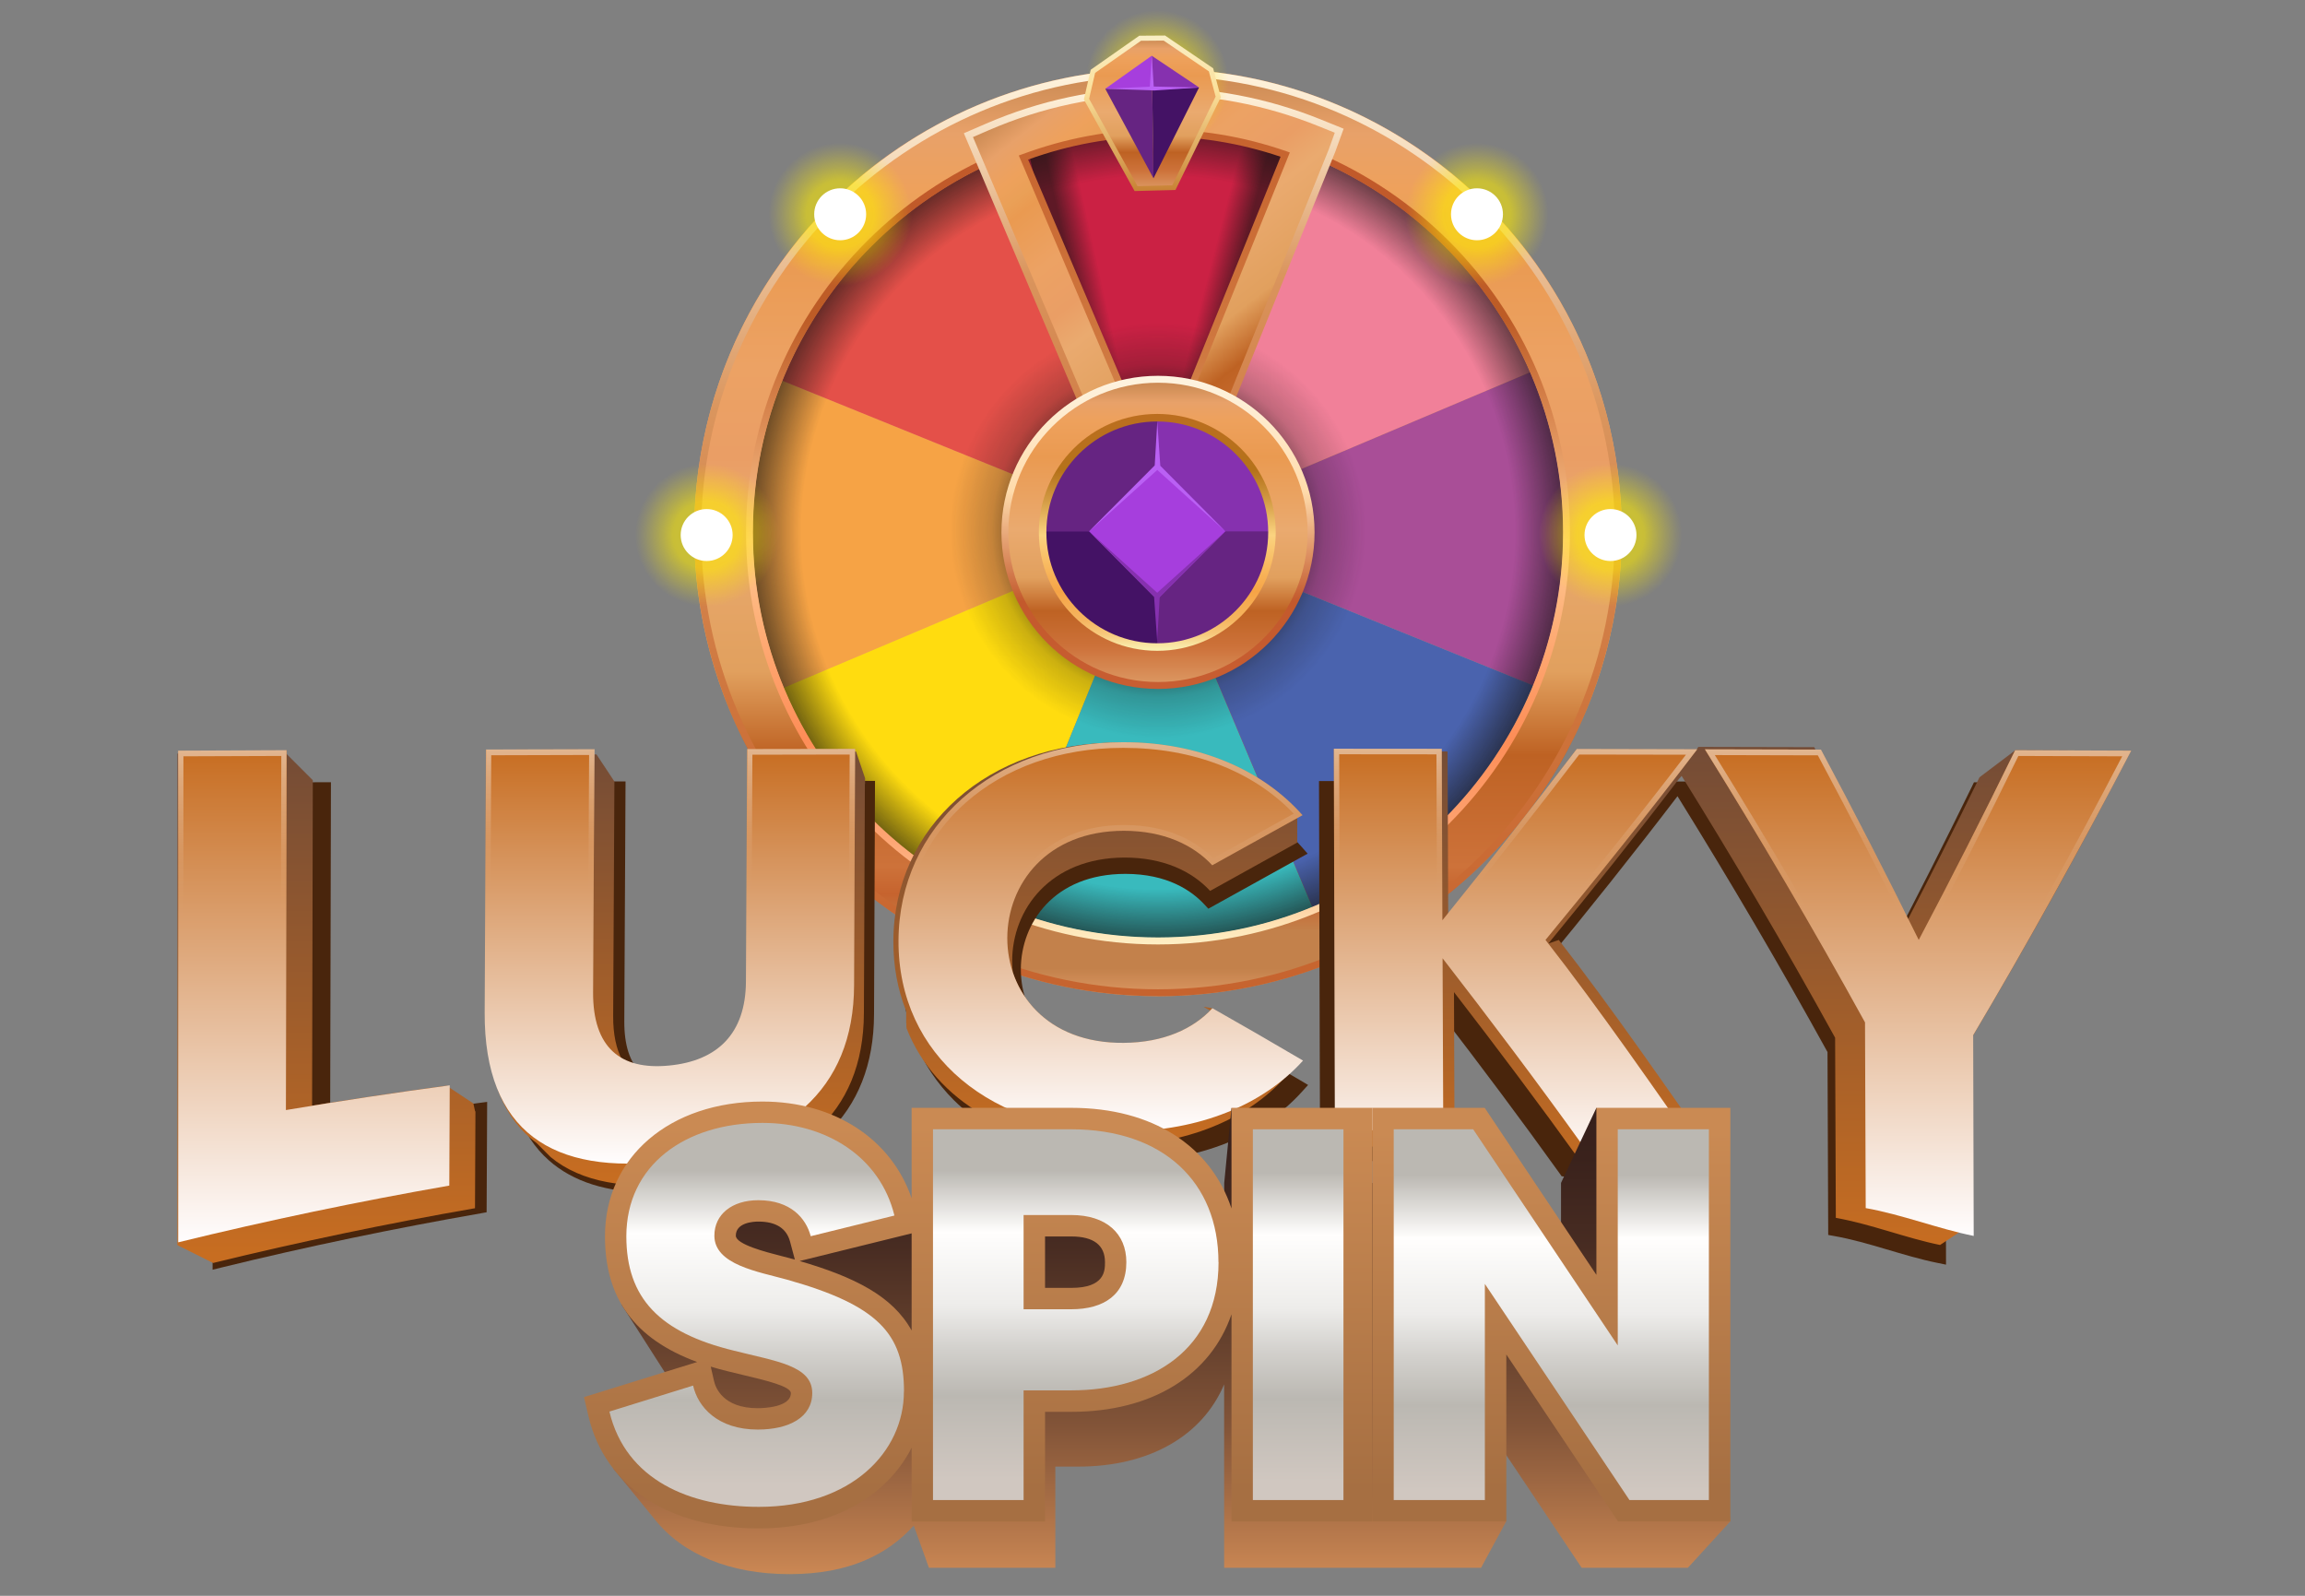 <?xml version="1.0" encoding="UTF-8"?>
<svg xmlns="http://www.w3.org/2000/svg" xmlns:xlink="http://www.w3.org/1999/xlink" viewBox="0 0 260 180">
  <rect x="0" y="0" width="260" height="180" fill="#808080" stroke="none"/>
  <defs>
    <style>
      .cls-1 {
        mask: url(#mask);
      }

      .cls-2 {
        fill: #39babd;
      }

      .cls-3 {
        fill: url(#_Безымянный_градиент_3);
      }

      .cls-4 {
        fill: url(#_Безымянный_градиент_2);
      }

      .cls-5 {
        fill: url(#_Безымянный_градиент_5);
      }

      .cls-6 {
        fill: url(#_Безымянный_градиент_8);
      }

      .cls-7 {
        fill: #8631af;
      }

      .cls-8 {
        fill: url(#_Безымянный_градиент_491);
      }

      .cls-8, .cls-9, .cls-10, .cls-11, .cls-12, .cls-13 {
        mix-blend-mode: multiply;
      }

      .cls-9 {
        fill: url(#_Безымянный_градиент_100);
      }

      .cls-10 {
        fill: url(#_Безымянный_градиент_14-2);
      }

      .cls-11 {
        fill: url(#_Безымянный_градиент_14-3);
      }

      .cls-14 {
        fill: #a63edd;
      }

      .cls-15 {
        fill: url(#_Безымянный_градиент_8-4);
      }

      .cls-16 {
        fill: url(#_Безымянный_градиент_8-2);
      }

      .cls-17 {
        fill: url(#_Безымянный_градиент_8-3);
      }

      .cls-18 {
        fill: url(#_Безымянный_градиент_103);
      }

      .cls-19 {
        fill: url(#_Безымянный_градиент_488);
      }

      .cls-20 {
        fill: url(#_Безымянный_градиент_202);
      }

      .cls-21 {
        fill: url(#_Безымянный_градиент_2-2);
      }

      .cls-22 {
        fill: #cb2144;
      }

      .cls-23 {
        isolation: isolate;
      }

      .cls-24 {
        fill: #ffdc0f;
      }

      .cls-25 {
        fill: #fff;
      }

      .cls-12 {
        fill: url(#_Безымянный_градиент_491-2);
      }

      .cls-26 {
        fill: url(#_Безымянный_градиент_11-4);
      }

      .cls-27 {
        fill: url(#_Безымянный_градиент_11-5);
      }

      .cls-28 {
        fill: url(#_Безымянный_градиент_11-3);
      }

      .cls-29 {
        fill: url(#_Безымянный_градиент_11-2);
      }

      .cls-30 {
        fill: url(#_Безымянный_градиент_15-5);
      }

      .cls-31 {
        fill: url(#_Безымянный_градиент_15-3);
      }

      .cls-32 {
        fill: url(#_Безымянный_градиент_15-2);
      }

      .cls-33 {
        fill: url(#_Безымянный_градиент_15-4);
      }

      .cls-34 {
        fill: url(#_Безымянный_градиент_12-4);
      }

      .cls-35 {
        fill: url(#_Безымянный_градиент_12-2);
      }

      .cls-36 {
        fill: url(#_Безымянный_градиент_12-3);
      }

      .cls-37 {
        fill: url(#_Безымянный_градиент_20-2);
      }

      .cls-38 {
        fill: #f18099;
      }

      .cls-13 {
        fill: url(#_Безымянный_градиент_14);
      }

      .cls-39 {
        opacity: .54;
      }

      .cls-40 {
        fill: #a94e97;
      }

      .cls-41 {
        fill: url(#_Безымянный_градиент_488-5);
      }

      .cls-42 {
        fill: url(#_Безымянный_градиент_488-3);
      }

      .cls-43 {
        fill: url(#_Безымянный_градиент_488-4);
      }

      .cls-44 {
        fill: url(#_Безымянный_градиент_488-2);
      }

      .cls-45 {
        fill: #e45049;
      }

      .cls-46 {
        fill: #49250c;
      }

      .cls-47 {
        fill: #662482;
      }

      .cls-48 {
        fill: url(#_Безымянный_градиент_25);
      }

      .cls-49 {
        fill: url(#_Безымянный_градиент_24);
      }

      .cls-50 {
        fill: url(#_Безымянный_градиент_20);
      }

      .cls-51 {
        fill: url(#_Безымянный_градиент_23);
      }

      .cls-52 {
        fill: url(#_Безымянный_градиент_22);
      }

      .cls-53 {
        fill: url(#_Безымянный_градиент_21);
      }

      .cls-54 {
        fill: url(#_Безымянный_градиент_11);
      }

      .cls-55 {
        fill: url(#_Безымянный_градиент_13);
      }

      .cls-56 {
        fill: url(#_Безымянный_градиент_12);
      }

      .cls-57 {
        fill: url(#_Безымянный_градиент_15);
      }

      .cls-58 {
        fill: url(#_Безымянный_градиент_18);
      }

      .cls-59 {
        fill: url(#_Безымянный_градиент_81);
      }

      .cls-60 {
        fill: #f6a345;
      }

      .cls-61 {
        fill: #ba60f4;
      }

      .cls-62 {
        fill: #4a63ae;
      }

      .cls-63 {
        fill: #441265;
      }
    </style>
    <linearGradient id="_Безымянный_градиент_202" data-name="Безымянный градиент 202" x1="132.19" y1="-1.32" x2="132.19" y2="117.21" gradientUnits="userSpaceOnUse">
      <stop offset=".63" stop-color="#fff"/>
      <stop offset=".64" stop-color="#e7e7e7"/>
      <stop offset=".67" stop-color="#ababab"/>
      <stop offset=".7" stop-color="#767676"/>
      <stop offset=".73" stop-color="#4c4c4c"/>
      <stop offset=".76" stop-color="#2a2a2a"/>
      <stop offset=".79" stop-color="#131313"/>
      <stop offset=".82" stop-color="#040404"/>
      <stop offset=".84" stop-color="#000"/>
    </linearGradient>
    <mask id="mask" x="59.05" y="-1.32" width="146.29" height="118.53" maskUnits="userSpaceOnUse">
      <rect class="cls-20" x="59.05" y="-1.32" width="146.29" height="118.53"/>
    </mask>
    <linearGradient id="_Безымянный_градиент_25" data-name="Безымянный градиент 25" x1="130.62" y1="112.37" x2="130.62" y2="7.73" gradientUnits="userSpaceOnUse">
      <stop offset="0" stop-color="#dc9762"/>
      <stop offset=".03" stop-color="#c3814b"/>
      <stop offset=".07" stop-color="#c3814b"/>
      <stop offset=".11" stop-color="#c6632e"/>
      <stop offset=".14" stop-color="#cd723a"/>
      <stop offset=".26" stop-color="#be6223"/>
      <stop offset=".35" stop-color="#e1a05e"/>
      <stop offset=".51" stop-color="#eaaa6f"/>
      <stop offset=".58" stop-color="#ea9e65"/>
      <stop offset=".68" stop-color="#eca264"/>
      <stop offset=".8" stop-color="#ea9a51"/>
      <stop offset=".83" stop-color="#eaa057"/>
      <stop offset=".87" stop-color="#eea15c"/>
      <stop offset=".93" stop-color="#e8a169"/>
      <stop offset=".98" stop-color="#d18f58"/>
      <stop offset="1" stop-color="#ca8852"/>
    </linearGradient>
    <radialGradient id="_Безымянный_градиент_14" data-name="Безымянный градиент 14" cx="-93.12" cy="-179.98" fx="-93.12" fy="-179.98" r="0" gradientTransform="translate(331.91 41.31) rotate(-67.92)" gradientUnits="userSpaceOnUse">
      <stop offset=".88" stop-color="#161412" stop-opacity="0"/>
      <stop offset="1" stop-color="#161412" stop-opacity=".6"/>
    </radialGradient>
    <radialGradient id="_Безымянный_градиент_14-2" data-name="Безымянный градиент 14" cx="-93.03" cy="-179.98" fx="-93.03" fy="-179.98" r="7.75" xlink:href="#_Безымянный_градиент_14"/>
    <linearGradient id="_Безымянный_градиент_491" data-name="Безымянный градиент 491" x1="160.74" y1="-264.42" x2="139.49" y2="-271.69" gradientTransform="translate(140.45 338.17) rotate(-31.31)" gradientUnits="userSpaceOnUse">
      <stop offset=".73" stop-color="#161412" stop-opacity="0"/>
      <stop offset=".87" stop-color="#161412" stop-opacity=".6"/>
    </linearGradient>
    <linearGradient id="_Безымянный_градиент_491-2" data-name="Безымянный градиент 491" x1="285.55" y1="-234.5" x2="264.4" y2="-241.74" gradientTransform="translate(386.95 -229.19) rotate(175.54)" xlink:href="#_Безымянный_градиент_491"/>
    <radialGradient id="_Безымянный_градиент_14-3" data-name="Безымянный градиент 14" cx="130.62" cy="60.05" fx="130.62" fy="60.05" r="45.72" gradientTransform="matrix(1,0,0,1,0,0)" xlink:href="#_Безымянный_градиент_14"/>
    <radialGradient id="_Безымянный_градиент_100" data-name="Безымянный градиент 100" cx="130.62" cy="59.85" fx="130.62" fy="59.85" r="23.45" gradientUnits="userSpaceOnUse">
      <stop offset=".65" stop-color="#161412" stop-opacity=".6"/>
      <stop offset=".8" stop-color="#161412" stop-opacity=".22"/>
      <stop offset="1" stop-color="#161412" stop-opacity="0"/>
    </radialGradient>
    <linearGradient id="_Безымянный_градиент_24" data-name="Безымянный градиент 24" x1="130.62" y1="112.36" x2="130.62" y2="7.75" gradientUnits="userSpaceOnUse">
      <stop offset="0" stop-color="#c6632e"/>
      <stop offset=".28" stop-color="#cd723a"/>
      <stop offset=".63" stop-color="#da955d"/>
      <stop offset="1" stop-color="#fff4de"/>
    </linearGradient>
    <linearGradient id="_Безымянный_градиент_18" data-name="Безымянный градиент 18" x1="130.62" y1="13.58" x2="130.62" y2="106.53" gradientUnits="userSpaceOnUse">
      <stop offset="0" stop-color="#c3592c"/>
      <stop offset=".24" stop-color="#bd5c26"/>
      <stop offset=".35" stop-color="#d7844d"/>
      <stop offset=".51" stop-color="#ffc890"/>
      <stop offset=".75" stop-color="#fd8d57"/>
      <stop offset=".87" stop-color="#fda472"/>
      <stop offset=".93" stop-color="#fdbe8e"/>
      <stop offset=".98" stop-color="#fee5b8"/>
      <stop offset="1" stop-color="#feefc5"/>
    </linearGradient>
    <linearGradient id="_Безымянный_градиент_23" data-name="Безымянный градиент 23" x1="308.39" y1="-126.9" x2="334.81" y2="-172.66" gradientTransform="translate(151.39 384.47) rotate(-67.99)" gradientUnits="userSpaceOnUse">
      <stop offset="0" stop-color="#dc9762"/>
      <stop offset=".07" stop-color="#c3814b"/>
      <stop offset=".11" stop-color="#c6632e"/>
      <stop offset=".14" stop-color="#cd723a"/>
      <stop offset=".26" stop-color="#be6223"/>
      <stop offset=".35" stop-color="#e1a05e"/>
      <stop offset=".51" stop-color="#eaaa6f"/>
      <stop offset=".58" stop-color="#ea9e65"/>
      <stop offset=".68" stop-color="#eca264"/>
      <stop offset=".8" stop-color="#ea9a51"/>
      <stop offset=".83" stop-color="#eaa057"/>
      <stop offset=".87" stop-color="#eea15c"/>
      <stop offset=".93" stop-color="#e8a169"/>
      <stop offset=".98" stop-color="#d18f58"/>
      <stop offset="1" stop-color="#ca8852"/>
    </linearGradient>
    <linearGradient id="_Безымянный_градиент_22" data-name="Безымянный градиент 22" x1="286.73" y1="-138.8" x2="339.32" y2="-160.05" gradientTransform="translate(151.39 384.47) rotate(-67.99)" gradientUnits="userSpaceOnUse">
      <stop offset="0" stop-color="#c6632e"/>
      <stop offset=".63" stop-color="#da955d"/>
      <stop offset="1" stop-color="#fff4de"/>
    </linearGradient>
    <linearGradient id="_Безымянный_градиент_21" data-name="Безымянный градиент 21" x1="334.98" y1="-158.23" x2="298.2" y2="-143.37" gradientTransform="translate(151.39 384.47) rotate(-67.99)" gradientUnits="userSpaceOnUse">
      <stop offset="0" stop-color="#c6632e"/>
      <stop offset=".45" stop-color="#cd723a"/>
      <stop offset=".63" stop-color="#cf7840"/>
      <stop offset=".87" stop-color="#d58951"/>
      <stop offset="1" stop-color="#da955d"/>
    </linearGradient>
    <radialGradient id="_Безымянный_градиент_488" data-name="Безымянный градиент 488" cx="130.53" cy="9.22" fx="130.53" fy="9.22" r="8.08" gradientUnits="userSpaceOnUse">
      <stop offset="0" stop-color="#ffed00" stop-opacity=".6"/>
      <stop offset=".47" stop-color="#ffed00" stop-opacity=".57"/>
      <stop offset=".64" stop-color="#ffed00" stop-opacity=".37"/>
      <stop offset=".89" stop-color="#ffed00" stop-opacity=".1"/>
      <stop offset="1" stop-color="#ffed00" stop-opacity="0"/>
    </radialGradient>
    <radialGradient id="_Безымянный_градиент_488-2" data-name="Безымянный градиент 488" cx="94.77" cy="24.17" fx="94.77" fy="24.17" xlink:href="#_Безымянный_градиент_488"/>
    <radialGradient id="_Безымянный_градиент_488-3" data-name="Безымянный градиент 488" cx="79.71" cy="60.35" fx="79.71" fy="60.35" xlink:href="#_Безымянный_градиент_488"/>
    <radialGradient id="_Безымянный_градиент_488-4" data-name="Безымянный градиент 488" cx="181.66" cy="105.88" fx="181.66" fy="105.88" r="8.08" gradientTransform="translate(0 166.23) scale(1 -1)" xlink:href="#_Безымянный_градиент_488"/>
    <radialGradient id="_Безымянный_градиент_488-5" data-name="Безымянный градиент 488" cx="166.6" cy="142.05" fx="166.6" fy="142.05" r="8.08" gradientTransform="translate(0 166.23) scale(1 -1)" xlink:href="#_Безымянный_градиент_488"/>
    <linearGradient id="_Безымянный_градиент_2" data-name="Безымянный градиент 2" x1="130.62" y1="77.08" x2="130.62" y2="43.03" gradientUnits="userSpaceOnUse">
      <stop offset="0" stop-color="#dc9762"/>
      <stop offset=".12" stop-color="#cd723a"/>
      <stop offset=".24" stop-color="#be6223"/>
      <stop offset=".35" stop-color="#e1a05e"/>
      <stop offset=".51" stop-color="#eaaa6f"/>
      <stop offset=".75" stop-color="#ea9a51"/>
      <stop offset=".87" stop-color="#eea15c"/>
      <stop offset=".93" stop-color="#e8a169"/>
      <stop offset=".98" stop-color="#d18f58"/>
      <stop offset="1" stop-color="#ca8852"/>
    </linearGradient>
    <linearGradient id="_Безымянный_градиент_5" data-name="Безымянный градиент 5" x1="130.62" y1="77.71" x2="130.62" y2="42.39" gradientUnits="userSpaceOnUse">
      <stop offset="0" stop-color="#c85e32"/>
      <stop offset=".28" stop-color="#c3592c"/>
      <stop offset=".63" stop-color="#ffdbab"/>
      <stop offset="1" stop-color="#fef4e1"/>
    </linearGradient>
    <linearGradient id="_Безымянный_градиент_81" data-name="Безымянный градиент 81" x1="130.54" y1="46.69" x2="130.54" y2="73.41" gradientUnits="userSpaceOnUse">
      <stop offset="0" stop-color="#bb6e1f"/>
      <stop offset=".24" stop-color="#b5721a"/>
      <stop offset=".35" stop-color="#cf953e"/>
      <stop offset=".51" stop-color="#fbd37f"/>
      <stop offset=".75" stop-color="#f6a446"/>
      <stop offset=".87" stop-color="#f5b560"/>
      <stop offset=".93" stop-color="#f7c97c"/>
      <stop offset=".98" stop-color="#f9e8a6"/>
      <stop offset="1" stop-color="#f9f1b3"/>
    </linearGradient>
    <linearGradient id="_Безымянный_градиент_2-2" data-name="Безымянный градиент 2" x1="393.46" y1="7.02" x2="410.44" y2="7.26" gradientTransform="translate(128.46 414.79) rotate(-90.8)" xlink:href="#_Безымянный_градиент_2"/>
    <linearGradient id="_Безымянный_градиент_103" data-name="Безымянный градиент 103" x1="391.43" y1="6.99" x2="411.95" y2="7.28" gradientTransform="translate(128.46 414.79) rotate(-90.8)" gradientUnits="userSpaceOnUse">
      <stop offset="0" stop-color="#c07325"/>
      <stop offset=".63" stop-color="#fbe09a"/>
      <stop offset="1" stop-color="#f9f1ce"/>
    </linearGradient>
    <linearGradient id="_Безымянный_градиент_15" data-name="Безымянный градиент 15" x1="36.77" y1="146.3" x2="36.77" y2="89.4" gradientTransform="translate(0 230.93) scale(1 -1)" gradientUnits="userSpaceOnUse">
      <stop offset="0" stop-color="#744c36"/>
      <stop offset="1" stop-color="#c76d21"/>
    </linearGradient>
    <linearGradient id="_Безымянный_градиент_15-2" data-name="Безымянный градиент 15" x1="76.11" y1="146.43" x2="76.11" y2="97.88" xlink:href="#_Безымянный_градиент_15"/>
    <linearGradient id="_Безымянный_градиент_15-3" data-name="Безымянный градиент 15" x1="124.07" y1="147.18" x2="124.07" y2="101.41" xlink:href="#_Безымянный_градиент_15"/>
    <linearGradient id="_Безымянный_градиент_15-4" data-name="Безымянный градиент 15" x1="171.37" y1="146.45" x2="171.37" y2="97.37" xlink:href="#_Безымянный_градиент_15"/>
    <linearGradient id="_Безымянный_градиент_15-5" data-name="Безымянный градиент 15" x1="215.3" y1="146.42" x2="215.3" y2="89.98" xlink:href="#_Безымянный_градиент_15"/>
    <linearGradient id="_Безымянный_градиент_13" data-name="Безымянный градиент 13" x1="35.41" y1="90.81" x2="35.41" y2="146.31" gradientTransform="translate(0 230.93) scale(1 -1)" gradientUnits="userSpaceOnUse">
      <stop offset="0" stop-color="#fffdfe"/>
      <stop offset="1" stop-color="#c76d21"/>
    </linearGradient>
    <linearGradient id="_Безымянный_градиент_12" data-name="Безымянный градиент 12" x1="75.56" y1="99.68" x2="75.56" y2="146.46" gradientTransform="translate(0 230.93) scale(1 -1)" gradientUnits="userSpaceOnUse">
      <stop offset="0" stop-color="#fffdfe"/>
      <stop offset="1" stop-color="#c76d21"/>
    </linearGradient>
    <linearGradient id="_Безымянный_градиент_12-2" data-name="Безымянный градиент 12" x1="124.16" y1="103.3" x2="124.16" y2="147.21" xlink:href="#_Безымянный_градиент_12"/>
    <linearGradient id="_Безымянный_градиент_12-3" data-name="Безымянный градиент 12" x1="171.68" y1="99.15" x2="171.68" y2="146.47" xlink:href="#_Безымянный_градиент_12"/>
    <linearGradient id="_Безымянный_градиент_12-4" data-name="Безымянный градиент 12" x1="216.35" y1="91.52" x2="216.35" y2="146.42" xlink:href="#_Безымянный_градиент_12"/>
    <linearGradient id="_Безымянный_градиент_11" data-name="Безымянный градиент 11" x1="35.41" y1="146.31" x2="35.41" y2="90.82" gradientTransform="translate(0 230.93) scale(1 -1)" gradientUnits="userSpaceOnUse">
      <stop offset="0" stop-color="#fbfaf8"/>
      <stop offset="0" stop-color="#fbfaf8" stop-opacity=".95"/>
      <stop offset=".06" stop-color="#fcfbfa" stop-opacity=".7"/>
      <stop offset=".12" stop-color="#fdfcfb" stop-opacity=".49"/>
      <stop offset=".17" stop-color="#fdfdfd" stop-opacity=".31"/>
      <stop offset=".21" stop-color="#fffefe" stop-opacity=".18"/>
      <stop offset=".26" stop-color="#fff" stop-opacity=".08"/>
      <stop offset=".3" stop-color="#fff" stop-opacity=".02"/>
      <stop offset=".34" stop-color="#fff" stop-opacity="0"/>
    </linearGradient>
    <linearGradient id="_Безымянный_градиент_11-2" data-name="Безымянный градиент 11" x1="75.56" y1="146.47" x2="75.56" y2="99.68" xlink:href="#_Безымянный_градиент_11"/>
    <linearGradient id="_Безымянный_градиент_11-3" data-name="Безымянный градиент 11" x1="124.16" y1="147.22" x2="124.16" y2="103.31" xlink:href="#_Безымянный_градиент_11"/>
    <linearGradient id="_Безымянный_градиент_11-4" data-name="Безымянный градиент 11" x1="171.68" y1="146.48" x2="171.68" y2="99.16" xlink:href="#_Безымянный_градиент_11"/>
    <linearGradient id="_Безымянный_градиент_11-5" data-name="Безымянный градиент 11" x1="216.35" y1="146.42" x2="216.35" y2="91.53" xlink:href="#_Безымянный_градиент_11"/>
    <linearGradient id="_Безымянный_градиент_3" data-name="Безымянный градиент 3" x1="132.18" y1="119.19" x2="132.18" y2="245.2" gradientUnits="userSpaceOnUse">
      <stop offset=".03" stop-color="#351f1b"/>
      <stop offset=".09" stop-color="#3a221c"/>
      <stop offset=".17" stop-color="#482c22"/>
      <stop offset=".24" stop-color="#603d2b"/>
      <stop offset=".33" stop-color="#825438"/>
      <stop offset=".41" stop-color="#ad7248"/>
      <stop offset=".46" stop-color="#c98653"/>
      <stop offset=".56" stop-color="#52f683"/>
    </linearGradient>
    <linearGradient id="_Безымянный_градиент_20" data-name="Безымянный градиент 20" x1="110.33" y1="167.97" x2="110.33" y2="127.08" gradientUnits="userSpaceOnUse">
      <stop offset="0" stop-color="#a66f42"/>
      <stop offset="1" stop-color="#ca8a53"/>
    </linearGradient>
    <linearGradient id="_Безымянный_градиент_20-2" data-name="Безымянный градиент 20" x1="174.99" y1="167.94" x2="174.99" y2="127.56" xlink:href="#_Безымянный_градиент_20"/>
    <linearGradient id="_Безымянный_градиент_8" data-name="Безымянный градиент 8" x1="85.35" y1="167.49" x2="85.35" y2="132.01" gradientUnits="userSpaceOnUse">
      <stop offset="0" stop-color="#d0c7c0"/>
      <stop offset=".27" stop-color="#bbb8b2"/>
      <stop offset=".42" stop-color="#d2d0cc"/>
      <stop offset=".56" stop-color="#edecea"/>
      <stop offset=".8" stop-color="#fffefd"/>
      <stop offset="1" stop-color="#bbb8b2"/>
    </linearGradient>
    <linearGradient id="_Безымянный_градиент_8-2" data-name="Безымянный градиент 8" x1="121.35" y1="166.81" x2="121.35" y2="132" xlink:href="#_Безымянный_градиент_8"/>
    <linearGradient id="_Безымянный_градиент_8-3" data-name="Безымянный градиент 8" x1="146.43" y1="167.13" x2="146.43" y2="132.29" xlink:href="#_Безымянный_градиент_8"/>
    <linearGradient id="_Безымянный_градиент_8-4" data-name="Безымянный градиент 8" x1="174.99" y1="168.09" x2="174.99" y2="132.54" xlink:href="#_Безымянный_градиент_8"/>
  </defs>
  <g class="cls-23">
    <g id="_x32_">
      <g class="cls-1">
        <g>
          <circle class="cls-48" cx="130.62" cy="60.05" r="52.32"/>
          <g>
            <path class="cls-60" d="M130.12,59.94l-41.9-17c-4.67,11.58-4.26,23.95.18,34.64l41.72-17.64h0Z"/>
            <polygon class="cls-13" points="130.12 59.94 130.12 59.94 130.12 59.94 130.12 59.94"/>
            <path class="cls-45" d="M112.44,18.11c-10.61,4.6-19.49,13.19-24.18,24.75-.01.03-.02.05-.03.08l41.9,17-17.69-41.83Z"/>
            <path class="cls-22" d="M147.34,17.5c-11.7-4.6-24.18-4.04-34.9.6l17.69,41.83,17.22-42.44Z"/>
            <polygon class="cls-10" points="130.12 59.94 130.12 59.94 130.12 59.94 130.12 59.94"/>
            <path class="cls-24" d="M88.4,77.58c4.47,10.75,13.01,19.8,24.57,24.64l17.15-42.28-41.72,17.64Z"/>
            <path class="cls-38" d="M147.34,17.5l-17.22,42.44h0s42.49-17.97,42.49-17.97c-4.59-10.66-13.2-19.59-24.8-24.3-.16-.06-.31-.12-.47-.18Z"/>
            <path class="cls-40" d="M172.96,77.32s.02-.05.03-.08c4.79-11.8,4.29-24.42-.38-35.26l-42.49,17.97,42.83,17.38Z"/>
            <path class="cls-2" d="M130.12,59.94l-17.15,42.28c.16.06.3.14.46.2,11.56,4.69,23.92,4.3,34.61-.1l-17.92-42.38h0Z"/>
            <path class="cls-62" d="M130.12,59.94l17.92,42.38c10.92-4.5,20.11-13.2,24.92-25l-42.83-17.38h0Z"/>
          </g>
          <polygon class="cls-8" points="115.75 15.99 123.34 48.84 130.83 48.99 123.3 15.7 115.75 15.99"/>
          <polygon class="cls-12" points="136.77 48.71 144.59 17.09 137.97 13.58 129.74 46.32 136.77 48.71"/>
          <circle class="cls-11" cx="130.62" cy="60.05" r="45.72"/>
          <circle class="cls-9" cx="130.62" cy="59.85" r="23.45"/>
          <path class="cls-49" d="M130.62,112.36c-28.84,0-52.31-23.46-52.31-52.31S101.78,7.75,130.62,7.75s52.31,23.46,52.31,52.31-23.46,52.31-52.31,52.31ZM130.62,8.53c-28.41,0-51.53,23.11-51.53,51.53s23.11,51.53,51.53,51.53,51.53-23.11,51.53-51.53-23.11-51.53-51.53-51.53Z"/>
          <path class="cls-58" d="M130.62,106.53c-25.63,0-46.47-20.85-46.47-46.47s20.85-46.47,46.47-46.47,46.47,20.85,46.47,46.47-20.85,46.47-46.47,46.47ZM130.62,14.36c-25.2,0-45.69,20.5-45.69,45.69s20.5,45.69,45.69,45.69,45.69-20.5,45.69-45.69-20.5-45.69-45.69-45.69Z"/>
          <g>
            <path class="cls-51" d="M150.26,16.97l-19.65,48.62-21.37-50.35,2.16-.93c12.03-5.2,25.34-5.36,37.48-.45l2.19.89-.8,2.23ZM130.5,53.25l14.47-35.81c-9.61-3.34-19.95-3.22-29.52.33l15.05,35.47Z"/>
            <path class="cls-52" d="M150.62,17.11l-20.01,49.51-21.89-51.59,2.52-1.09c12.13-5.24,25.54-5.4,37.78-.45l2.54,1.03-.94,2.59ZM130.6,64.57l19.29-47.74.67-1.86-1.84-.74c-12.04-4.87-25.24-4.71-37.17.45l-1.8.78,20.84,49.12Z"/>
            <path class="cls-53" d="M145.49,17.2l-14.98,37.07-15.59-36.73.39-.14c9.72-3.61,20.02-3.73,29.79-.34l.39.14ZM130.49,52.22l13.96-34.54c-9.35-3.15-19.18-3.04-28.48.32l14.52,34.22Z"/>
          </g>
          <g>
            <circle class="cls-19" cx="130.53" cy="9.22" r="8.08"/>
            <circle class="cls-25" cx="130.53" cy="9.22" r="2.93"/>
          </g>
          <g>
            <circle class="cls-44" cx="94.77" cy="24.17" r="8.08"/>
            <circle class="cls-25" cx="94.77" cy="24.17" r="2.93"/>
          </g>
          <g>
            <circle class="cls-42" cx="79.71" cy="60.35" r="8.08"/>
            <circle class="cls-25" cx="79.71" cy="60.35" r="2.93"/>
          </g>
          <g>
            <circle class="cls-43" cx="181.66" cy="60.35" r="8.08"/>
            <circle class="cls-25" cx="181.66" cy="60.35" r="2.93"/>
          </g>
          <g>
            <circle class="cls-41" cx="166.6" cy="24.17" r="8.08"/>
            <circle class="cls-25" cx="166.6" cy="24.17" r="2.93"/>
          </g>
          <circle class="cls-4" cx="130.62" cy="60.05" r="17.02"/>
          <circle class="cls-47" cx="130.53" cy="60.05" r="13.26"/>
          <path class="cls-5" d="M130.62,77.71c-9.74,0-17.66-7.92-17.66-17.66s7.92-17.66,17.66-17.66,17.66,7.92,17.66,17.66-7.92,17.66-17.66,17.66ZM130.62,43.17c-9.31,0-16.88,7.57-16.88,16.88s7.57,16.88,16.88,16.88,16.88-7.57,16.88-16.88-7.57-16.88-16.88-16.88Z"/>
          <g>
            <path class="cls-47" d="M130.54,46.79s0,0,0,0c-7.28,0-13.19,5.87-13.25,13.14h13.26v-13.14Z"/>
            <path class="cls-47" d="M130.54,59.94v13.37c7.32,0,13.25-5.94,13.25-13.26,0-.04,0-.08,0-.12h-13.25Z"/>
            <path class="cls-7" d="M143.79,59.94c-.06-7.27-5.97-13.14-13.25-13.14v13.14h13.25Z"/>
            <path class="cls-63" d="M117.28,59.94s0,.08,0,.12c0,7.32,5.94,13.26,13.26,13.26,0,0,0,0,0,0v-13.37h-13.26Z"/>
          </g>
          <rect class="cls-14" x="125.1" y="54.5" width="10.87" height="10.87" transform="translate(80.61 -74.75) rotate(45)"/>
          <path class="cls-59" d="M130.54,73.41c-7.37,0-13.36-5.99-13.36-13.36s5.99-13.36,13.36-13.36,13.36,5.99,13.36,13.36-5.99,13.36-13.36,13.36ZM130.54,47.54c-6.9,0-12.51,5.61-12.51,12.51s5.61,12.51,12.51,12.51,12.51-5.61,12.51-12.51-5.61-12.51-12.51-12.51Z"/>
          <polygon class="cls-61" points="130.54 47.54 130.25 52.51 122.85 59.94 130.54 53.01 138.22 59.94 130.88 52.54 130.54 47.54"/>
          <polygon class="cls-7" points="130.53 72.33 130.81 67.36 138.22 59.94 130.53 66.86 122.85 59.94 130.18 67.34 130.53 72.33"/>
          <g>
            <path class="cls-21" d="M122.56,11.18l5.59,10.09,4.27-.11,5-10.24-.81-3.05-5.26-3.58-2.74.02-5.33,3.73-.73,3.14h0Z"/>
            <polygon class="cls-14" points="129.92 6.29 129.91 6.29 124.67 10.01 124.67 10.01 129.97 9.94 129.92 6.29"/>
            <polygon class="cls-47" points="124.67 10.01 130.11 20.11 129.97 9.94 124.67 10.01"/>
            <polygon class="cls-63" points="130.11 20.11 135.25 9.87 129.97 9.94 130.11 20.11"/>
            <polygon class="cls-7" points="129.92 6.29 129.97 9.94 135.25 9.87 135.25 9.86 129.92 6.29"/>
            <path class="cls-18" d="M137.71,10.95l-5.12,10.48-4.61.12-5.72-10.33.77-3.35,5.48-3.84,2.91-.02,5.42,3.69.86,3.25ZM132.24,20.89l4.88-9.99-.76-2.85-5.1-3.47-2.56.02-5.17,3.62-.68,2.93,5.46,9.85,3.93-.1Z"/>
            <polygon class="cls-61" points="129.68 10.18 124.67 10.01 129.7 9.78 129.92 6.29 130.14 9.76 135.25 9.87 130.16 10.21 129.68 10.18"/>
          </g>
        </g>
      </g>
    </g>
    <g id="_x31_">
      <g>
        <path class="cls-46" d="M37.24,126.94l.09-38.71-13.35.05v54.94l1.01-.25c9.64-2.36,19.48-4.41,29.23-6.11l.67-.12.06-12.45-.93.12c-5.58.75-11.22,1.6-16.77,2.52Z"/>
        <path class="cls-46" d="M85.29,114.02c-.03,5.08-2.5,7.79-7.56,8.27-2.4.23-4.22-.2-5.42-1.29-1.27-1.15-1.9-3.11-1.89-5.8l.14-27.06-13.35.03-.14,29.2c-.03,6.11,1.61,10.67,4.87,13.54,2.71,2.39,6.54,3.6,11.37,3.6,1.42,0,2.95-.11,4.54-.31,13.53-1.68,20.7-8.52,20.74-19.77l.11-26.35-13.28.02-.13,25.91Z"/>
        <path class="cls-46" d="M136.88,116.2l-.57-.32-.44.48c-2.06,2.25-5.17,3.46-8.98,3.48h0c-3.65,0-6.68-1.1-8.77-3.17-1.92-1.91-2.97-4.52-2.97-7.35.01-5.17,3.7-10.74,11.79-10.75,4.73,0,7.46,1.88,8.92,3.46l.44.47,3.7-2.05c2.2-1.22,4.41-2.44,6.61-3.67l.89-.49-.67-.76c-4.65-5.26-11.72-8.15-19.91-8.16h-.12c-14.45,0-24.97,9.35-25.03,22.24-.02,5.67,2,10.69,5.85,14.51,4.51,4.47,11.21,6.93,18.86,6.93h.42c8.34-.07,15.44-2.88,19.98-7.93l.67-.74-.86-.51c-3.08-1.81-6.28-3.67-9.81-5.67h0Z"/>
        <path class="cls-46" d="M237.05,88.29l-14.39-.05-.22.46c-3.14,6.42-6.38,12.83-9.65,19.05-3.16-6.36-6.48-12.8-9.87-19.14l-.23-.43-27.26-.06-.24.32c-4.01,5.27-8.29,10.74-13.05,16.67l-.07-17.01h-13.29s.12,42.58.12,42.58l.78.03c3.88.17,7.82.4,11.69.67l.88.06-.07-17.51c4.96,6.43,9.47,12.47,13.76,18.45l.21.3.36.04c4.53.48,9.11,1.72,13.62,2.33l1.85.25-1.07-1.53c-5.41-7.74-11.11-16.13-17.41-24.21,5.69-6.89,10.84-13.36,15.72-19.75,6.07,9.78,11.61,19.23,16.92,28.86l.08,20.63.67.12c3.86.68,7.78,2.25,11.64,3.03l.98.2-.06-22.58c5.9-9.94,11.45-19.94,16.98-30.59l.62-1.19h0Z"/>
        <path class="cls-57" d="M53.39,124.45s-.02,0-.03,0v-.02s-.02,0-.03,0v-.02s-.02,0-.03,0v-.02s-.02,0-.03,0v-.02s-.02,0-.03,0v-.02s-.02,0-.03,0v-.02s-.02,0-.03,0v-.02s-.02,0-.03,0v-.02s-.02,0-.03,0v-.02s-.02,0-.03,0v-.02s-.02,0-.03,0v-.02s-.02,0-.03,0v-.02s-.02,0-.03,0v-.02s-.02,0-.03,0v-.02s-.02,0-.03,0v-.02s-.02,0-.03,0v-.02s-.02,0-.03,0v-.02s-.02,0-.03,0v-.02s-.02,0-.03,0v-.02s-.02,0-.03,0v-.02s-.02,0-.03,0v-.02s-.02,0-.03,0v-.02s-.02,0-.03,0v-.02s-.02,0-.03,0v-.02s-.02,0-.03,0v-.02s-.02,0-.03,0v-.02s-.02,0-.03,0v-.02s-.02,0-.03,0v-.02s-.02,0-.03,0v-.02s-.02,0-.03,0v-.02s-.02,0-.03,0v-.02s-.02,0-.03,0v-.02s-.02,0-.03,0v-.02s-.02,0-.03,0v-.02s-.02,0-.03,0v-.02s-.02,0-.03,0v-.02s-.02,0-.03,0v-.02s-.02,0-.03,0v-.02s-.02,0-.03,0v-.02s-.02,0-.03,0v-.02s-.02,0-.03,0v-.02s-.02,0-.03,0v-.02s-.02,0-.03,0v-.02s-.02,0-.03,0v-.02s-.02,0-.03,0v-.02s-.02,0-.03,0v-.02s-.02,0-.03,0v-.02s-.02,0-.03,0v-.02s-.02,0-.03,0v-.02s-.02,0-.03,0v-.02s-.02,0-.03,0v-.02s-.02,0-.03,0v-.02s-.02,0-.03,0v-.02s-.02,0-.03,0v-.02s-.02,0-.03,0v-.02s-.02,0-.03,0v-.02s-.02,0-.03,0v-.02s-.02,0-.03,0v-.02s-.02,0-.03,0v-.02s-.02,0-.03,0v-.02s-.02,0-.03,0v-.02s-.02,0-.03,0v-.02s-.02,0-.03,0v-.02s-.02,0-.03,0v-.02s-.02,0-.03,0v-.02s-.02,0-.03,0v-.02s-.02,0-.03,0v-.02s-.02,0-.03,0v-.02s-.02,0-.03,0v-.02s-.02,0-.03,0v-.02s-.02,0-.03,0v-.02s-.02,0-.03,0v-.02s-.02,0-.03,0v-.02s-.02,0-.03,0v-.02s-.02,0-.03,0v-.02s-.02,0-.03,0v-.02s-.02,0-.03,0v-.02s-.02,0-.03,0v-.02s-.02,0-.03,0v-.02s-.02,0-.03,0v-.02s-.02,0-.03,0v-.02s-.02,0-.03,0v-.02s-.02,0-.03,0v-.02s-.02,0-.03,0v-.02s-.02,0-.03,0v-.02s-.02,0-.03,0v-.02s-.02,0-.03,0v-.02s-.02,0-.03,0v-.02s-.02,0-.03,0v-.02s-.02,0-.03,0v-.02s-.02,0-.03,0v-.02s-.02,0-.03,0v-.02s-.02,0-.03,0v-.02s-.02,0-.03,0v-.02s-.02,0-.03,0v-.02s-.02,0-.03,0v-.02s-.02,0-.03,0v-.02s-.02,0-.03,0v-.02s-.02,0-.03,0v-.02s-.02,0-.03,0v-.02c-5.07.68-10.13,1.44-15.18,2.25.03-12.24.06-24.48.08-36.72h-.03v-.03h-.03v-.03h-.03v-.03h-.03v-.03h-.03v-.03h-.03v-.03h-.03v-.03h-.03v-.03h-.03v-.03h-.03v-.03h-.03v-.03h-.03v-.03h-.03v-.03h-.03v-.03h-.03v-.03h-.03v-.03h-.03v-.03h-.03v-.03h-.03v-.03h-.03v-.03h-.03v-.03h-.03v-.03h-.03v-.03h-.03v-.03h-.03v-.03h-.03v-.03h-.03v-.03h-.03v-.03h-.03v-.03h-.03v-.03h-.03v-.03h-.03v-.03h-.03v-.03h-.03v-.03h-.03v-.03h-.03v-.03h-.03v-.03h-.03v-.03h-.03v-.03h-.03v-.03h-.03v-.03h-.03v-.03h-.03v-.03h-.03v-.03h-.03v-.03h-.03v-.03h-.03v-.03h-.03v-.03h-.03v-.03h-.03v-.03h-.03v-.03h-.03v-.03h-.03v-.03h-.03v-.03h-.03v-.03h-.03v-.03h-.03v-.03h-.03v-.03h-.03v-.03h-.03v-.03h-.03v-.03h-.03v-.03h-.03v-.03h-.03v-.03h-.03v-.03h-.03v-.03h-.03v-.03h-.03v-.03h-.03v-.03h-.03v-.03h-.03v-.03h-.03v-.03h-.03v-.03h-.03v-.03h-.03v-.03h-.03v-.03h-.03v-.03h-.03v-.03h-.03v-.03h-.03v-.03h-.03v-.03h-.03v-.03h-.03v-.03h-.03v-.03h-.03v-.03h-.03v-.03h-.03v-.03h-.03v-.03h-.03v-.03h-.03v-.03h-.03v-.03h-.03v-.03h-.03v-.03h-.03v-.03h-.03v-.03h-.03v-.03h-.03v-.03h-.03v-.03h-.03v-.03h-.03v-.03h-.03v-.03c-4.08.01-8.16.03-12.24.05v55.45s.02,0,.04,0v.02s.02,0,.04,0v.02s.02,0,.04,0v.02s.02,0,.04,0v.02s.02,0,.04,0v.02s.02,0,.04,0v.02s.02,0,.04,0v.02s.02,0,.04,0v.02s.02,0,.04,0v.02s.02,0,.04,0v.02s.02,0,.04,0v.02s.02,0,.04,0v.02s.02,0,.04,0v.02s.02,0,.04,0v.02s.02,0,.04,0v.02s.02,0,.04,0v.02s.02,0,.04,0v.02s.02,0,.04,0v.02s.02,0,.04,0v.02s.02,0,.04,0v.02s.02,0,.04,0v.02s.02,0,.04,0v.02s.02,0,.04,0v.02s.02,0,.04,0v.02s.02,0,.04,0v.02s.02,0,.04,0v.02s.02,0,.04,0v.02s.02,0,.04,0v.02s.02,0,.04,0v.02s.02,0,.04,0v.02s.02,0,.04,0v.02s.02,0,.04,0v.02s.02,0,.04,0v.02s.02,0,.04,0v.02s.02,0,.04,0v.02s.02,0,.04,0v.02s.02,0,.04,0v.02s.02,0,.04,0v.02s.02,0,.04,0v.02s.02,0,.04,0v.02s.02,0,.04,0v.02s.02,0,.04,0v.02s.02,0,.04,0v.02s.02,0,.04,0v.02s.02,0,.04,0v.02s.02,0,.04,0v.02s.02,0,.04,0v.02s.02,0,.04,0v.02s.02,0,.04,0v.02s.02,0,.04,0v.02s.02,0,.04,0v.02s.02,0,.04,0v.02s.02,0,.04,0v.02s.02,0,.04,0v.02s.02,0,.04,0v.02s.02,0,.04,0v.02s.02,0,.04,0v.02s.02,0,.04,0v.02s.02,0,.04,0v.02s.02,0,.04,0v.02s.02,0,.04,0v.02s.02,0,.04,0v.02s.02,0,.04,0v.02s.02,0,.04,0v.02s.02,0,.04,0v.02s.02,0,.04,0v.02s.02,0,.04,0v.02s.02,0,.04,0v.02s.02,0,.04,0v.02s.02,0,.04,0v.02s.02,0,.04,0v.02s.02,0,.04,0v.02s.02,0,.04,0v.02s.02,0,.04,0v.02s.02,0,.04,0v.02s.02,0,.04,0v.02s.02,0,.04,0v.02s.02,0,.04,0v.02s.02,0,.04,0v.02s.02,0,.04,0v.02s.02,0,.04,0v.02s.02,0,.04,0v.02s.02,0,.04,0v.02s.02,0,.04,0v.02s.02,0,.04,0v.02s.02,0,.04,0v.02s.02,0,.04,0v.02s.02,0,.04,0v.02s.02,0,.04,0v.02s.02,0,.04,0v.02s.02,0,.04,0v.02s.02,0,.04,0v.02s.02,0,.04,0v.02s.02,0,.04,0v.02s.02,0,.04,0v.02s.02,0,.04,0v.02s.02,0,.04,0v.02s.02,0,.04,0v.02s.02,0,.04,0v.02s.02,0,.04,0v.02s.02,0,.04,0v.02c9.81-2.4,19.66-4.46,29.55-6.18.02-3.64.03-7.28.05-10.92,0,0-.02,0-.03,0v-.02l-.02-.04Z"/>
        <path class="cls-32" d="M97.58,87.77h-.01v-.03h-.01v-.03h-.01v-.03h-.01v-.03h-.01v-.03h-.01v-.03h-.01v-.03h-.01v-.03h-.01v-.03h-.01v-.03h-.01v-.03h-.01v-.03h-.01v-.03h-.01v-.03h-.01v-.03h-.01v-.03h-.01v-.03h-.01v-.03h-.01v-.03h-.01v-.03h-.01v-.03h-.01v-.03h-.01v-.03h-.01v-.03h-.01v-.03h-.01v-.03h-.01v-.03h-.01v-.03h-.01v-.03h-.01v-.03h-.01v-.03h-.01v-.03h-.01v-.03h-.01v-.03h-.01v-.03h-.01v-.03h-.01v-.03h-.01v-.03h-.01v-.03h-.01v-.03h-.01v-.03h-.01v-.03h-.01v-.03h-.01v-.03h-.01v-.03h-.01v-.03h-.01v-.03h-.01v-.03h-.01v-.03h-.01v-.03h-.01v-.03h-.01v-.03h-.01v-.03h-.01v-.03h-.01v-.03h-.01v-.03h-.01v-.03h-.01v-.03h-.01v-.03h-.01v-.03h-.01v-.03h-.01v-.03h-.01v-.03h-.01v-.03h-.01v-.03h-.01v-.03h-.01v-.03h-.01v-.03h-.01v-.03h-.01v-.03h-.01v-.03h-.01v-.03h-.01v-.03h-.01v-.03h-.01v-.03h-.01v-.03h-.01v-.03h-.01v-.03h-.01v-.03h-.01v-.03h-.01v-.03h-.01v-.03h-.01v-.03h-.01v-.03h-.01v-.03h-.01v-.03h-.01v-.03h-.01v-.03h-.01v-.03h-.01v-.03h-.01v-.03h-.01v-.03h-.01v-.03h-.01v-.03h-.01v-.03h-.01v-.03h-.01v-.03h-.01v-.03h-.01v-.03h-.01v-.03c-4.06,0-8.11.01-12.17.02-.04,8.74-.09,17.48-.13,26.22-.03,5.92-3.25,8.97-8.67,9.48-2.21.21-4.02-.08-5.41-.91-.67-1.25-1.03-2.89-1.02-4.96.05-8.83.09-17.65.14-26.48h-.02v-.03h-.02v-.03h-.02v-.03h-.02v-.03h-.02v-.03h-.02v-.03h-.02v-.03h-.02v-.03h-.02v-.03h-.02v-.03h-.02v-.03h-.02v-.03h-.02v-.03h-.02v-.03h-.02v-.03h-.02v-.03h-.02v-.03h-.02v-.03h-.02v-.03h-.02v-.03h-.02v-.03h-.02v-.03h-.02v-.03h-.02v-.03h-.02v-.03h-.02v-.03h-.02v-.03h-.02v-.03h-.02v-.03h-.02v-.03h-.02v-.03h-.02v-.03h-.02v-.03h-.02v-.03h-.02v-.03h-.02v-.03h-.02v-.03h-.02v-.03h-.02v-.03h-.02v-.03h-.02v-.03h-.02v-.03h-.02v-.03h-.02v-.03h-.02v-.03h-.02v-.03h-.02v-.03h-.02v-.03h-.02v-.03h-.02v-.03h-.02v-.03h-.02v-.03h-.02v-.03h-.02v-.03h-.02v-.03h-.02v-.03h-.02v-.03h-.02v-.03h-.02v-.03h-.02v-.03h-.02v-.03h-.02v-.03h-.02v-.03h-.02v-.03h-.02v-.03h-.02v-.03h-.02v-.03h-.02v-.03h-.02v-.03h-.02v-.03h-.02v-.03h-.02v-.03h-.02v-.03h-.02v-.03h-.02v-.03h-.02v-.03h-.02v-.03h-.02v-.03h-.02v-.03h-.02v-.03h-.02v-.03h-.02v-.03h-.02v-.03h-.02v-.03h-.02v-.03h-.02v-.03h-.02v-.03h-.02v-.03h-.02v-.03h-.02v-.03h-.02v-.03h-.02v-.03h-.02v-.03h-.02v-.03h-.02v-.03h-.02v-.03h-.02v-.03h-.02v-.03h-.02v-.03h-.02v-.03h-.02v-.03c-4.08,0-8.16.02-12.24.03-.05,9.89-.1,19.77-.14,29.66-.03,6.83,1.96,11.47,5.64,14.17,0,0,0,0,.01.01,0,0,.02.01.02.02,0,0,.02.01.02.02,0,0,.02.01.02.02,0,0,.02.01.02.02,0,0,.02.01.02.02,0,0,.02.01.02.02,0,0,.02.01.02.02,0,0,.02.01.02.02,0,0,.02.01.02.02,0,0,.02.01.02.02,0,0,.02.01.02.02,0,0,.02.01.02.02,0,0,.02.01.02.02,0,0,.02.01.02.02,0,0,.02.01.02.02,0,0,.02.01.02.02,0,0,.02.01.02.02,0,0,.02.01.02.02,0,0,.02.01.02.02,0,0,.02.01.02.02s.02.01.02.02c0,0,.02.01.02.02,0,0,.02.01.02.02,0,0,.02.01.02.02,0,0,.02.01.02.02,0,0,.02.01.02.02,0,0,.02.01.02.02,0,0,.02.01.02.02,0,0,.02.01.02.02,0,0,.02.01.02.02,0,0,.02.01.02.02,0,0,.02.01.02.02,0,0,.02.01.02.02,0,0,.02.01.02.02,0,0,.02.01.02.02,0,0,.02.01.02.02,0,0,.02.01.02.02,0,0,.02.01.02.02,0,0,.01.01.02.02,0,0,.02.01.02.02,0,0,.02.01.02.02,0,0,.02.01.02.02,0,0,.02.01.02.02,0,0,.02.01.02.02,0,0,.02.01.02.02,0,0,.02.01.02.02,0,0,.02.01.02.02,0,0,.02.01.02.02,0,0,.02.01.02.02,0,0,.02.01.02.02,0,0,.02.01.02.02,0,0,.02.01.02.02,0,0,.02.01.02.02,0,0,.02.01.02.02,0,0,.02.01.02.02,0,0,.01.01.02.02,0,0,.02.01.02.02,0,0,.02.01.02.02,0,0,.02.01.02.02,0,0,.02.01.02.02,0,0,.02.01.02.02,0,0,.02.01.02.02,0,0,.02.01.02.02,0,0,.02.01.02.02,0,0,.02.01.02.02,0,0,.02.01.02.02,0,0,.02.01.02.02,0,0,.02.01.02.02,0,0,.02.01.02.02,0,0,.02.01.02.02,0,0,.02.01.02.02,0,0,.02.01.02.02,0,0,.02.01.02.02,0,0,.02.01.02.02,0,0,.01.01.02.02,0,0,.02.01.02.02,0,0,.01.01.02.02,0,0,.01.01.02.02,3.45,2.84,8.6,3.73,15.12,2.88,12.61-1.57,20.17-7.6,20.21-19.14.04-8.59.07-17.18.11-25.76h-.01v-.03l.03-.04Z"/>
        <path class="cls-31" d="M136.75,113.73c-2.14,2.34-5.5,3.89-10.01,3.91-6.8.06-10.98-3.49-12.49-7.92-.05-.44-.08-.88-.08-1.32.01-5.84,4.3-11.66,12.69-11.67,4.34,0,7.57,1.52,9.64,3.76,3.28-1.82,6.56-3.63,9.84-5.46,0,0-.01-.01-.02-.02,0,0,.01,0,.02-.01,0,0-.01-.01-.02-.02,0,0,.01,0,.02-.01,0,0-.01-.01-.02-.02,0,0,.01,0,.02-.01,0,0-.01-.01-.02-.02,0,0,.01,0,.02-.01,0,0-.01-.01-.02-.02,0,0,.01,0,.02-.01,0,0-.01-.01-.02-.02,0,0,.01,0,.02-.01,0,0-.01-.01-.02-.02,0,0,.01,0,.02-.01,0,0-.01-.01-.02-.02,0,0,.01,0,.02-.01,0,0-.01-.01-.02-.02,0,0,.01,0,.02-.01,0,0-.01-.01-.02-.02,0,0,.01,0,.02-.01,0,0-.01-.01-.02-.02,0,0,.01,0,.02-.01,0,0-.01-.01-.02-.02,0,0,.01,0,.02-.01,0,0-.01-.01-.02-.02,0,0,.01,0,.02-.01,0,0-.01-.01-.02-.02,0,0,.01,0,.02-.01,0,0-.01-.01-.02-.02,0,0,.01,0,.02-.01,0,0-.01-.01-.02-.02,0,0,.01,0,.02-.01,0,0-.01-.01-.02-.02,0,0,.01,0,.02-.01,0,0-.01-.01-.02-.02,0,0,.01,0,.02-.01,0,0-.01-.01-.02-.02,0,0,.01,0,.02-.01,0,0-.01-.01-.02-.02,0,0,.01,0,.02-.01,0,0-.01-.01-.02-.02,0,0,.01,0,.02-.01,0,0-.01-.01-.02-.02,0,0,.01,0,.02-.01,0,0-.01-.01-.02-.02,0,0,.01,0,.02-.01,0,0-.01-.01-.02-.02,0,0,.01,0,.02-.01,0,0-.01-.01-.02-.02,0,0,.01,0,.02-.01,0,0-.01-.01-.02-.02,0,0,.01,0,.02-.01,0,0-.01-.01-.02-.02,0,0,.01,0,.02-.01,0,0-.01-.01-.02-.02,0,0,.01,0,.02-.01,0,0-.01-.01-.02-.02,0,0,.01,0,.02-.01,0,0-.01-.01-.02-.02,0,0,.01,0,.02-.01,0,0-.01-.01-.02-.02,0,0,.01,0,.02-.01,0,0-.01-.01-.02-.02,0,0,.01,0,.02-.01,0,0-.01-.01-.02-.02,0,0,.01,0,.02-.01,0,0-.01-.01-.02-.02,0,0,.01,0,.02-.01,0,0-.01-.01-.02-.02,0,0,.01,0,.02-.01,0,0-.01-.01-.02-.02,0,0,.01,0,.02-.01,0,0-.01-.01-.02-.02,0,0,.01,0,.02-.01,0,0-.01-.01-.02-.02,0,0,.01,0,.02-.01,0,0-.01-.01-.02-.02,0,0,.01,0,.02-.01,0,0-.01-.01-.02-.02,0,0,.01,0,.02-.01,0,0-.01-.01-.02-.02,0,0,.01,0,.02-.01,0,0-.01-.01-.02-.02,0,0,.01,0,.02-.01,0,0-.01-.01-.02-.02,0,0,.01,0,.02-.01,0,0-.01-.01-.02-.02,0,0,.01,0,.02-.01,0,0-.01-.01-.02-.02,0,0,.01,0,.02-.01,0,0-.01-.01-.02-.02,0,0,.01,0,.02-.01,0,0-.01-.01-.02-.02,0,0,.01,0,.02-.01,0,0-.01-.01-.02-.02,0,0,.01,0,.02-.01,0,0-.01-.01-.02-.02,0,0,.01,0,.02-.01,0,0-.01-.01-.02-.02,0,0,.01,0,.02-.01,0,0-.01-.01-.02-.02,0,0,.01,0,.02-.01,0,0-.01-.01-.02-.02,0,0,.01,0,.02-.01,0,0-.01-.01-.02-.02,0,0,.01,0,.02-.01,0,0-.01-.01-.02-.02,0,0,.01,0,.02-.01,0,0-.01-.01-.02-.02,0,0,.01,0,.02-.01,0,0-.01-.01-.02-.02,0,0,.01,0,.02-.01,0,0-.01-.01-.02-.02,0,0,.01,0,.02-.01,0,0-.01-.01-.02-.02,0,0,.01,0,.02-.01,0,0-.01-.01-.02-.02,0,0,.01,0,.02-.01,0,0-.01-.01-.02-.02,0,0,.01,0,.02-.01,0,0-.01-.01-.02-.02,0,0,.01,0,.02-.01,0,0-.01-.01-.02-.02,0,0,.01,0,.02-.01,0,0-.01-.01-.02-.02,0,0,.01,0,.02-.01,0,0-.01-.01-.02-.02,0,0,.01,0,.02-.01,0,0-.01-.01-.02-.02,0,0,.01,0,.02-.01,0,0-.01-.01-.02-.02,0,0,.01,0,.02-.01,0,0-.01-.01-.02-.02,0,0,.01,0,.02-.01,0,0-.01-.01-.02-.02,0,0,.01,0,.02-.01,0,0-.01-.01-.02-.02,0,0,.01,0,.02-.01,0,0-.01-.01-.02-.02,0,0,.01,0,.02-.01,0,0-.01-.01-.02-.02,0,0,.01,0,.02-.01,0,0-.01-.01-.02-.02,0,0,.01,0,.02-.01,0,0-.01-.01-.02-.02,0,0,.01,0,.02-.01,0,0-.01-.01-.02-.02,0,0,.01,0,.02-.01,0,0-.01-.01-.02-.02,0,0,.01,0,.02-.01,0,0-.01-.01-.02-.02,0,0,.01,0,.02-.01,0,0-.01-.01-.02-.02,0,0,.01,0,.02-.01,0,0-.01-.01-.02-.02,0,0,.01,0,.02-.01,0,0-.01-.01-.02-.02,0,0,.01,0,.02-.01,0,0-.01-.01-.02-.02,0,0,.01,0,.02-.01,0,0-.01-.01-.02-.02,0,0,.01,0,.02-.01,0,0-.01-.01-.02-.02,0,0,.01,0,.02-.01,0,0-.01-.01-.02-.02,0,0,.01,0,.02-.01,0,0-.01-.01-.02-.02,0,0,.01,0,.02-.01,0,0-.01-.01-.02-.02,0,0,.01,0,.02-.01,0,0-.01-.01-.02-.02,0,0,.01,0,.02-.01,0,0-.01-.01-.02-.02,0,0,.01,0,.02-.01,0,0-.01-.01-.02-.02,0,0,.01,0,.02-.01,0,0-.01-.01-.02-.02,0,0,.01,0,.02-.01,0,0-.01-.01-.02-.02,0,0,.01,0,.02-.01,0,0-.01-.01-.02-.02,0,0,.01,0,.02-.01,0,0-.01-.01-.02-.02,0,0,.01,0,.02-.01,0,0-.01-.01-.02-.02,0,0,.01,0,.02-.01,0,0-.01-.01-.02-.02,0,0,.01,0,.02-.01,0,0-.01-.01-.02-.02,0,0,.01,0,.02-.01,0,0-.01-.01-.02-.02,0,0,.01,0,.02-.01,0,0-.01-.01-.02-.02,0,0,.01,0,.02-.01,0,0-.01-.01-.02-.02,0,0,.01,0,.02-.01,0,0-.01-.01-.02-.02,0,0,.01,0,.02-.01,0,0-.01-.01-.02-.02,0,0,.01,0,.02-.01,0,0-.01-.01-.02-.02,0,0,.01,0,.02-.01-4.5-5.09-11.62-8.23-20.16-8.23-14.72-.05-25.36,9.5-25.41,22.38-.01,2.84.49,5.48,1.43,7.86v.02s.02.02.02.02c0,0,0,.01,0,.02,0,0,0,.02,0,.02,0,0,0,.02,0,.02,0,0,0,.01,0,.02,0,0,0,.02,0,.02,0,0,0,.01,0,.02,0,0,0,.02,0,.02,0,0,0,.02,0,.02,0,0,0,.02,0,.02,0,0,0,.02,0,.02,0,0,0,.02,0,.02,0,0,0,.01,0,.02,0,0,0,.02,0,.02,0,0,0,.01,0,.02,0,0,0,.02,0,.02,0,0,0,.01,0,.02,0,0,0,.02,0,.02,0,0,0,.01,0,.02,0,0,0,.02,0,.02,0,0,0,.02,0,.02,0,0,0,.01,0,.02,0,0,0,.02,0,.02,0,0,0,.02,0,.02,0,0,0,.02,0,.02,0,0,0,.02,0,.02,0,0,0,.02,0,.02,0,0,0,.02,0,.02,0,0,0,.01,0,.02,0,0,0,.02,0,.02,0,0,0,.01,0,.02,0,0,0,.02,0,.02,0,0,0,.02,0,.02,0,0,0,.01,0,.02,0,0,0,.02,0,.02,0,0,0,.01,0,.02,0,0,0,.02,0,.02,0,0,0,.02,0,.02,0,0,0,.02,0,.02,0,0,0,.01,0,.02,0,0,0,.02,0,.02,0,0,0,.01,0,.02,0,0,0,.02,0,.02,0,0,0,.02,0,.02,0,0,0,.01,0,.02,0,0,0,.02,0,.02,0,0,0,.01,0,.02,0,0,0,.02,0,.02,0,0,0,.02,0,.02,0,0,0,.02,0,.02,0,0,0,.01,0,.02,0,0,0,.02,0,.02,0,0,0,.02,0,.02,0,0,0,.01,0,.02,0,0,0,.02,0,.02,0,0,0,.01,0,.02,0,0,0,.02,0,.02,0,0,0,.02,0,.02,0,0,0,.02,0,.02,0,0,0,.02,0,.02,0,0,0,.02,0,.02,0,0,0,.02,0,.02,0,0,0,.01,0,.02,0,0,0,.02,0,.02,0,0,0,.02,0,.02,0,0,0,.01,0,.02,0,0,0,.02,0,.02,0,0,0,.01,0,.02,0,0,0,.02,0,.02v.02s.02.02.02.02c0,0,0,.01,0,.02,0,0,0,.02,0,.02,0,0,0,.01,0,.02,0,0,0,.02,0,.02,0,0,0,.02,0,.02,0,0,0,.01,0,.02,0,0,0,.02,0,.02,0,0,0,.01,0,.02,0,0,0,.02,0,.02,0,0,0,.02,0,.02,0,0,0,.02,0,.02,0,0,0,.01,0,.02,0,0,0,.02,0,.02,0,0,0,.02,0,.02,0,0,0,.01,0,.02,0,0,0,.02,0,.02,0,0,0,.01,0,.02,0,0,0,.02,0,.02,0,0,0,.01,0,.02,0,0,0,.02,0,.02,0,0,0,.01,0,.02v.02s.02.02.02.02c0,0,0,.01,0,.02,0,0,0,.02,0,.02,0,0,0,.01,0,.02,0,0,0,.02,0,.02,0,0,0,.02,0,.02,3.25,8.23,11.96,13.36,23.16,13.23,8.3-.07,15.22-2.91,19.56-7.73,0,0,0,0,0,0,0,0,0-.01.01-.02,0,0,0,0,0,0,0,0,0-.01.01-.02,0,0,0,0,0,0,0,0,0-.01.01-.02,0,0,0,0,0,0,0,0,0-.01.01-.02,0,0,0,0,0,0,0,0,0-.01.01-.02,0,0,0,0,0,0,0,0,0-.01.01-.02,0,0,0,0,0,0,0,0,0-.01.01-.02,0,0,0,0,0,0,0,0,0-.01.01-.02,0,0,0,0,0,0,0,0,0-.01.01-.02,0,0,0,0,0,0,0,0,0-.01.01-.02,0,0,0,0,0,0,0,0,0-.01.01-.02,0,0,0,0,0,0,0,0,0-.01.01-.02,0,0,0,0,0,0,0,0,0-.01.01-.02,0,0,0,0,0,0,0,0,0-.01.01-.02,0,0,0,0,0,0,0,0,0-.01.01-.02,0,0,0,0,0,0,0,0,0-.01.01-.02,0,0,0,0,0,0,0,0,0-.01.01-.02,0,0,0,0,0,0,0,0,0-.01.01-.02,0,0,0,0,0,0,0,0,0-.01.01-.02,0,0,0,0,0,0,0,0,0-.01.01-.02,0,0,0,0,0,0,0,0,0-.01.01-.02,0,0,0,0,0,0,0,0,0-.01.01-.02,0,0,0,0,0,0,0,0,0-.01.01-.02,0,0,0,0,0,0,0,0,0-.01.01-.02,0,0,0,0,0,0,0,0,0-.01.01-.02,0,0,0,0,0,0,0,0,0-.01.01-.02,0,0,0,0,0,0,0,0,0-.01.01-.02,0,0,0,0,0,0,0,0,0-.01.01-.02,0,0,0,0,0,0,0,0,0-.01.01-.02,0,0,0,0,0,0,0,0,0-.01.01-.02,0,0,0,0,0,0,0,0,0-.01.01-.02,0,0,0,0,0,0,0,0,0-.01.01-.02,0,0,0,0,0,0,0,0,0-.01.01-.02,0,0,0,0,0,0,0,0,0-.01.01-.02,0,0,0,0,0,0,0,0,0-.01.01-.02,0,0,0,0,0,0,0,0,0-.01.01-.02,0,0,0,0,0,0,0,0,0-.01.01-.02,0,0,0,0,0,0,0,0,0-.01.01-.02,0,0,0,0,0,0,0,0,0-.01.01-.02,0,0,0,0,0,0,0,0,0-.01.01-.02,0,0,0,0,0,0,0,0,0-.01.01-.02,0,0,0,0,0,0,0,0,0-.01.01-.02,0,0,0,0,0,0,0,0,0-.01.01-.02,0,0,0,0,0,0,0,0,0-.01.01-.02,0,0,0,0,0,0,0,0,0-.01.01-.02,0,0,0,0,0,0,0,0,0-.01.01-.02,0,0,0,0,0,0,0,0,0-.01.01-.02,0,0,0,0,0,0,0,0,0-.01.01-.02,0,0,0,0,0,0,0,0,0-.01.01-.02,0,0,0,0,0,0,0,0,0-.01.01-.02,0,0,0,0,0,0,0,0,0-.01.01-.02,0,0,0,0,0,0,0,0,0-.01.01-.02,0,0,0,0,0,0,0,0,0-.01.01-.02,0,0,0,0,0,0,0,0,0-.01.01-.02,0,0,0,0,0,0,0,0,0-.01.01-.02,0,0,0,0,0,0,0,0,0-.01.01-.02,0,0,0,0,0,0,0,0,0-.01.01-.02,0,0,0,0,0,0,0,0,0-.01.01-.02,0,0,0,0,0,0,0,0,0-.01.01-.02,0,0,0,0,0,0,0,0,0-.01.01-.02,0,0,0,0,0,0,0,0,0-.01.01-.02,0,0,0,0,0,0,0,0,0-.01.01-.02,0,0,0,0,0,0,0,0,0-.01.01-.02,0,0,0,0,0,0,0,0,0-.01.01-.02,0,0,0,0,0,0,0,0,0-.01.01-.02,0,0,0,0,0,0,0,0,0-.01.01-.02,0,0,0,0,0,0,0,0,0-.01.01-.02,0,0,0,0,0,0,0,0,0-.01.01-.02,0,0,0,0,0,0,0,0,0-.01.01-.02,0,0,0,0,0,0,0,0,0-.01.01-.02,0,0,0,0,0,0,0,0,0-.01.01-.02,0,0,0,0,0,0,0,0,0-.01.01-.02,0,0,0,0,0,0,0,0,0-.01.01-.02,0,0,0,0,0,0,0,0,0-.01.01-.02,0,0,0,0,0,0,0,0,0-.01.01-.02,0,0,0,0,0,0,0,0,0-.01.01-.02,0,0,0,0,0,0,0,0,0-.01.01-.02,0,0,0,0,0,0,0,0,0-.01.01-.02,0,0,0,0,0,0,0,0,0-.01.01-.02,0,0,0,0,0,0,0,0,0-.01.01-.02,0,0,0,0,0,0,0,0,0-.01.01-.02,0,0,0,0,0,0,0,0,0-.01.01-.02,0,0,0,0,0,0,0,0,0-.01.01-.02,0,0,0,0,0,0,0,0,0-.01.01-.02,0,0,0,0,0,0,0,0,0-.01.01-.02,0,0,0,0,0,0,0,0,0-.01.01-.02,0,0,0,0,0,0,0,0,0-.01.01-.02,0,0,0,0,0,0,0,0,0-.01.01-.02,0,0,0,0,0,0,0,0,0-.01.01-.02,0,0,0,0,0,0,0,0,0-.01.01-.02,0,0,0,0,0,0,0,0,0-.01.01-.02,0,0,0,0,0,0,0,0,0-.01.01-.02,0,0,0,0,0,0,0,0,0-.01.01-.02,0,0,0,0,0,0,0,0,0-.01.01-.02,0,0,0,0,0,0,0,0,0-.01.01-.02,0,0,0,0,0,0,0,0,0-.01.01-.02,0,0,0,0,0,0,0,0,0-.01.01-.02,0,0,0,0,0,0,0,0,0-.01.01-.02,0,0,0,0,0,0,0,0,0-.01.01-.02,0,0,0,0,0,0,0,0,0-.01.01-.02,0,0,0,0,0,0,0,0,0-.01.01-.02-3.41-2.01-6.82-3.98-10.23-5.91h.13Z"/>
        <path class="cls-33" d="M174.65,106.43c4.92-5.99,9.83-12.14,14.74-18.58h0s.02-.02.03-.03h0s.02-.02.03-.03h0s.02-.02.03-.03h0s.02-.02.03-.03h0s.02-.02.02-.03h0s.02-.02.03-.03h0s.02-.02.02-.03h0s.02-.02.03-.03h0s.02-.02.02-.03h0s.02-.02.03-.03h0s.02-.02.03-.03h0s.02-.02.03-.03h0s.02-.02.03-.03h0s.02-.02.02-.03h0s.02-.02.03-.03h0s.02-.02.02-.03h0s.02-.02.03-.03h0s.02-.02.02-.03h0s.02-.02.03-.03h0s.02-.02.03-.03h0s.02-.02.03-.03h0s.02-.02.03-.03h0s.02-.02.02-.03h0s.02-.02.03-.03h0s.02-.02.02-.03h0s.02-.02.03-.03h0s.02-.02.02-.03h0s.02-.02.03-.03h0s.02-.02.03-.03h0s.02-.02.03-.03h0s.02-.02.03-.03h0s.02-.02.02-.03h0s.02-.02.03-.03h0s.02-.02.02-.03h0s.02-.02.03-.03h0s.02-.02.02-.03h0s.02-.02.03-.03h0s.02-.02.03-.03h0s.02-.02.03-.03h0s.02-.02.03-.03h0s.02-.02.02-.03h0s.02-.02.03-.03h0s.02-.02.02-.03h0s.02-.02.03-.03h0s.02-.02.02-.03h0s.02-.02.03-.03h0s.02-.02.03-.03h0s.02-.02.03-.03h0s.02-.02.03-.03h0s.02-.02.02-.03h0s.02-.02.03-.03h0s.02-.02.02-.03h0s.02-.02.03-.03h0s.02-.02.02-.03h0s.02-.02.03-.03h0s.02-.02.03-.03h0s.02-.02.03-.03h0s.02-.02.03-.03h0s.02-.02.02-.03h0s.02-.02.03-.03h0s.02-.02.02-.03h0s.02-.02.03-.03h0s.02-.02.02-.03h0s.02-.02.03-.03h0s.02-.02.03-.03h0s.02-.02.03-.03h0s.02-.02.03-.03h0s.02-.02.02-.03h0s.02-.02.03-.03h0s.02-.02.02-.03h0s.02-.02.03-.03h0s.02-.02.03-.03h0s.02-.02.03-.03h0s.02-.02.03-.03h0s.02-.02.02-.03h0s.02-.02.03-.03h0s.02-.02.02-.03h0s.02-.02.03-.03h0s.02-.02.02-.03h0s.02-.02.03-.03h0s.02-.02.03-.03h0s.02-.02.03-.03h0s.02-.02.03-.03h0s.02-.02.02-.03h0s.02-.02.03-.03h0s.02-.02.02-.03h0s.02-.02.03-.03h0s.02-.02.02-.03h0s.02-.02.03-.03h0s.02-.02.03-.03h0s.02-.02.03-.03h0s.02-.02.03-.03h0s.02-.02.02-.03h0s.02-.02.03-.03h0s.02-.02.02-.03h0s.02-.02.03-.03h0s.02-.02.02-.03h0s.02-.02.03-.03h0s.02-.02.03-.03h0s.02-.02.03-.03h0s.02-.02.03-.03c-4.53-.01-9.06-.02-13.59-.03-5.04,6.63-10.09,13.03-15.15,19.31-.03-6.44-.05-12.89-.08-19.33-4.06,0-8.11,0-12.17-.01v.03h0v.03h0v.03h0v.03h0v.03h0v.03h0v.03h0v.03h0v.03h0v.03h0v.03h0v.03h0v.03h0v.03h0v.03h0v.03h0v.03h0v.03h0v.03h0v.03h0v.03h0v.03h0v.03h0v.03h0v.03h0v.03h0v.03h0v.03h0v.03h0v.03h0v.03h0v.03h0v.03h0v.03h0v.03h0v.03h0v.03h0v.03h0v.03h0v.03h0v.03h0v.03h0v.03h0v.03h0v.03h0v.03h0v.03h0v.03h0v.03h0v.03h0v.03h0v.03h0v.03h0v.03h0v.03h0v.03h0v.03h0v.03h0v.03h0v.03h0v.03h0v.03h0v.03h0v.03h0v.03h0v.03h0v.03h0v.03h0v.03h0v.03h0v.03h0v.03h0v.03h0v.03h0v.03h0v.03h0v.03h0v.03h0v.03h0v.03h0v.03h0v.03h0v.03h0v.03h0v.03h0v.03h0v.03h0v.03h0v.03h0v.03h0v.03h0v.03h0v.03h0v.03h0v.03h0v.03h0v.03h0v.03h0v.03h0v.03h0v.03h0c.04,13.79.07,27.58.11,41.37,3.94.17,7.88.4,11.82.68v-.02h.01v-.02h.01v-.02h.01v-.02h.01v-.02h.01v-.02h.01v-.02h.01v-.02h.01v-.02h.01v-.02h.01v-.02h.01v-.02h.01v-.02h.01v-.02h.01v-.02h.01v-.02h.01v-.02h.01v-.02h.01v-.02h.01v-.02h.01v-.02h.01v-.02h.01v-.02h.01v-.02h.01v-.02h.01v-.02h.01v-.02h.01v-.02h.01v-.02h.01v-.02h.01v-.02h.01v-.02h.01v-.02h.01v-.02h.01v-.02h.01v-.02h.01v-.02h.01v-.02h.01v-.02h.01v-.02h.01v-.02h.01v-.02h.01v-.02h.01v-.02h.01v-.02h.01v-.02h.01v-.02h.01v-.02h.01v-.02h.01v-.02h.01v-.02h.01v-.02h.01v-.02h.01v-.02h.01v-.02h.01v-.02h.01v-.02h.01v-.02h.01v-.02h.01v-.02h.01v-.02h.01v-.02h.01v-.02h.01v-.02h.01v-.02h.01v-.02h.01v-.02h.01v-.02h.01v-.02h.01v-.02h.01v-.02h.01v-.02h.01v-.02h.01v-.02h.01v-.02h.01v-.02h.01v-.02h.01v-.02h.01v-.02h.01v-.02h.01v-.02h.01v-.02h.01v-.02h.01v-.02h.01v-.02h.01v-.02h.01v-.02h.01v-.02h.01v-.02h.01v-.02h.01v-.02h.01v-.02h.01v-.02h.01v-.02h.01v-.02h.01v-.02h.01v-.02h.01v-.02h.01v-.02h.01v-.02h.01v-.02h.01c-.02-5.31-.04-10.61-.06-15.92,4.76,6.16,9.52,12.49,14.29,19.12,4.6.48,9.19,1.73,13.77,2.35,0,0-.01-.01-.02-.02.01,0,.02,0,.04,0,0,0-.01-.01-.02-.02.01,0,.02,0,.04,0,0,0-.01-.01-.02-.02.01,0,.02,0,.04,0,0,0-.01-.01-.02-.02.01,0,.02,0,.04,0,0,0-.01-.01-.02-.02.01,0,.02,0,.04,0,0,0-.01-.01-.02-.02.01,0,.02,0,.04,0,0,0-.01-.01-.02-.02.01,0,.02,0,.04,0,0,0-.01-.01-.02-.02.01,0,.02,0,.04,0,0,0-.01-.01-.02-.02.01,0,.02,0,.04,0,0,0-.01-.01-.02-.02.01,0,.02,0,.04,0,0,0-.01-.01-.02-.02.01,0,.02,0,.04,0,0,0-.01-.01-.02-.02.01,0,.02,0,.04,0,0,0-.01-.01-.02-.02.01,0,.02,0,.04,0,0,0-.01-.01-.02-.02.01,0,.02,0,.04,0,0,0-.01-.01-.02-.02.01,0,.02,0,.04,0,0,0-.01-.01-.02-.02.01,0,.02,0,.04,0,0,0-.01-.01-.02-.02.01,0,.02,0,.04,0,0,0-.01-.01-.02-.02.01,0,.02,0,.04,0,0,0-.01-.01-.02-.02.01,0,.02,0,.04,0,0,0-.01-.01-.02-.02.01,0,.02,0,.04,0,0,0-.01-.01-.02-.02.01,0,.02,0,.04,0,0,0-.01-.01-.02-.02.01,0,.02,0,.04,0,0,0-.01-.01-.02-.02.01,0,.02,0,.04,0,0,0-.01-.01-.02-.02.01,0,.02,0,.04,0,0,0-.01-.01-.02-.02.01,0,.02,0,.04,0,0,0-.01-.01-.02-.02.01,0,.02,0,.04,0,0,0-.01-.01-.02-.02.01,0,.02,0,.04,0,0,0-.01-.01-.02-.02.01,0,.02,0,.04,0,0,0-.01-.01-.02-.02.01,0,.03,0,.04,0,0,0-.01-.01-.02-.02.01,0,.03,0,.04,0,0,0-.01-.01-.02-.02.01,0,.03,0,.04,0,0,0-.01-.01-.02-.02.01,0,.03,0,.04,0,0,0-.01-.01-.02-.02.01,0,.03,0,.04,0,0,0-.01-.01-.02-.02.01,0,.03,0,.04,0,0,0-.01-.01-.02-.02.01,0,.03,0,.04,0,0,0-.01-.01-.02-.02.01,0,.02,0,.04,0,0,0-.01-.01-.02-.02.01,0,.02,0,.04,0,0,0-.01-.01-.02-.02.01,0,.02,0,.04,0,0,0-.01-.01-.02-.02.01,0,.02,0,.04,0,0,0-.01-.01-.02-.02.01,0,.02,0,.04,0,0,0-.01-.01-.02-.02.01,0,.02,0,.04,0,0,0-.01-.01-.02-.02.01,0,.02,0,.04,0,0,0-.01-.01-.02-.02.01,0,.02,0,.04,0,0,0-.01-.01-.02-.02.01,0,.02,0,.04,0,0,0-.01-.01-.02-.02.01,0,.02,0,.04,0,0,0-.01-.01-.02-.02.01,0,.02,0,.04,0,0,0-.01-.01-.02-.02.01,0,.02,0,.04,0,0,0-.01-.01-.02-.02.01,0,.02,0,.04,0,0,0-.01-.01-.02-.02.01,0,.02,0,.04,0,0,0-.01-.01-.02-.02.01,0,.02,0,.04,0,0,0-.01-.01-.02-.02.01,0,.02,0,.04,0,0,0-.01-.01-.02-.02.01,0,.02,0,.04,0,0,0-.01-.01-.02-.02.01,0,.02,0,.04,0,0,0-.01-.01-.02-.02.01,0,.02,0,.04,0,0,0-.01-.01-.02-.02.01,0,.02,0,.04,0,0,0-.01-.01-.02-.02.01,0,.02,0,.04,0,0,0-.01-.01-.02-.02.01,0,.02,0,.04,0,0,0-.01-.01-.02-.02.01,0,.02,0,.04,0,0,0-.01-.01-.02-.02.01,0,.02,0,.04,0,0,0-.01-.01-.02-.02.01,0,.02,0,.04,0,0,0-.01-.01-.02-.02.01,0,.02,0,.04,0,0,0-.01-.01-.02-.02.01,0,.02,0,.04,0,0,0-.01-.01-.02-.02.01,0,.02,0,.04,0,0,0-.01-.01-.02-.02.01,0,.02,0,.04,0,0,0-.01-.01-.02-.02.01,0,.02,0,.04,0,0,0-.01-.01-.02-.02.01,0,.02,0,.04,0,0,0-.01-.01-.02-.02.01,0,.02,0,.04,0,0,0-.01-.01-.02-.02.01,0,.02,0,.04,0,0,0-.01-.01-.02-.02.01,0,.02,0,.04,0,0,0-.01-.01-.02-.02.01,0,.02,0,.04,0,0,0-.01-.01-.02-.02.01,0,.02,0,.04,0,0,0-.01-.01-.02-.02.01,0,.02,0,.04,0,0,0-.01-.01-.02-.02.01,0,.02,0,.04,0,0,0-.01-.01-.02-.02.01,0,.02,0,.04,0,0,0-.01-.01-.02-.02.01,0,.02,0,.04,0,0,0-.01-.01-.02-.02.01,0,.02,0,.04,0,0,0-.01-.01-.02-.02.01,0,.02,0,.04,0,0,0-.01-.01-.02-.02.01,0,.02,0,.04,0,0,0-.01-.01-.02-.02.01,0,.02,0,.04,0,0,0-.01-.01-.02-.02.01,0,.02,0,.04,0,0,0-.01-.01-.02-.02.01,0,.02,0,.04,0,0,0-.01-.01-.02-.02.01,0,.02,0,.04,0,0,0-.01-.01-.02-.02.01,0,.03,0,.04,0,0,0-.01-.01-.02-.02.01,0,.03,0,.04,0,0,0-.01-.01-.02-.02.01,0,.03,0,.04,0,0,0-.01-.01-.02-.02.01,0,.03,0,.04,0,0,0-.01-.01-.02-.02.01,0,.03,0,.04,0,0,0-.01-.01-.02-.02.01,0,.03,0,.04,0,0,0-.01-.01-.02-.02.01,0,.03,0,.04,0,0,0-.01-.01-.02-.02.01,0,.02,0,.04,0,0,0-.01-.01-.02-.02.01,0,.02,0,.04,0,0,0-.01-.01-.02-.02.01,0,.02,0,.04,0,0,0-.01-.01-.02-.02.01,0,.02,0,.04,0,0,0,0-.01-.02-.02.01,0,.02,0,.04,0,0,0-.01-.01-.02-.02.01,0,.02,0,.04,0,0,0-.01-.01-.02-.02.01,0,.02,0,.04,0,0,0-.01-.01-.02-.02.01,0,.02,0,.04,0,0,0-.01-.01-.02-.02.01,0,.02,0,.04,0,0,0-.01-.01-.02-.02.01,0,.02,0,.04,0,0,0-.01-.01-.02-.02.01,0,.02,0,.04,0,0,0-.01-.01-.02-.02.01,0,.02,0,.04,0-6.08-8.7-12.18-17.55-18.26-25.36l-.03.03Z"/>
        <path class="cls-30" d="M222.57,116.79c5.92-9.96,11.85-20.59,17.83-32.11-4.36-.02-8.73-.03-13.09-.05,0,.01-.01.02-.02.03h-.02s-.01.02-.02.03h-.02s-.01.02-.02.03h-.02s-.01.02-.02.03h-.02s-.01.02-.02.03h-.02s-.01.02-.02.03h-.02s-.01.02-.02.03h-.02s-.01.02-.02.03h-.02s-.01.02-.02.03h-.02s-.01.02-.02.03h-.02s-.01.02-.02.03h-.02s-.01.02-.02.03h-.02s-.01.02-.02.03h-.02s-.01.02-.02.03h-.02s-.01.02-.02.03h-.02s-.01.02-.02.03h-.02s-.01.02-.02.03h-.02s-.01.02-.02.03h-.02s-.01.02-.02.03h-.02s-.01.02-.02.03h-.02s-.01.02-.02.03h-.02s-.01.02-.02.03h-.02s-.01.02-.02.03h-.02s-.01.02-.02.03h-.02s-.01.02-.02.03h-.02s-.01.02-.02.03h-.02s-.01.02-.02.03h-.02s-.01.02-.02.03h-.02s-.01.02-.02.03h-.02s-.01.02-.02.03h-.02s-.01.02-.02.03h-.02s-.01.02-.02.03h-.02s-.01.02-.02.03h-.02s-.01.02-.02.03h-.02s-.01.02-.02.03h-.02s-.01.02-.02.03h-.02s-.01.02-.02.03h-.02s-.01.02-.02.03h-.02s-.01.02-.02.03h-.02s-.01.02-.02.03h-.02s-.01.02-.02.03h-.02s-.01.02-.02.03h-.02s-.01.02-.02.03h-.02s-.01.02-.02.03h-.02s-.01.02-.02.03h-.02s-.01.02-.02.03h-.02s-.01.02-.02.03h-.02s-.01.02-.02.03h-.02s-.01.02-.02.03h-.02s-.01.02-.02.03h-.02s-.01.02-.02.03h-.02s-.01.02-.02.03h-.02s-.01.02-.02.03h-.02s-.01.02-.02.03h-.02s-.01.02-.02.03h-.02s-.01.02-.02.03h-.02s-.01.02-.02.03h-.02s-.01.02-.02.03h-.02s-.01.02-.02.03h-.02s-.01.02-.02.03h-.02s-.01.02-.02.03h-.02s-.01.02-.02.03h-.02s-.01.02-.02.03h-.02s-.01.02-.02.03h-.02s-.01.02-.02.03h-.02s-.01.02-.02.03h-.02s-.01.02-.02.03h-.02s-.01.02-.02.03h-.02s-.01.02-.02.03h-.02s-.01.02-.02.03h-.02s-.01.02-.02.03h-.02s-.01.02-.02.03h-.02s-.01.02-.02.03h-.02s-.01.02-.02.03h-.02s-.01.02-.02.03h-.02s-.01.02-.02.03h-.02s-.01.02-.02.03h-.02s-.01.02-.02.03h-.02s-.01.02-.02.03h-.02s-.01.02-.02.03h-.02s-.01.02-.02.03h-.02s-.01.02-.02.03h-.02s-.01.02-.02.03h-.02s-.01.02-.02.03h-.02s-.01.02-.02.03h-.02s-.01.02-.02.03h-.02s-.01.02-.02.03h-.02s-.01.02-.02.03h-.02s-.01.02-.02.03h-.02s-.01.02-.02.03h-.02s-.01.02-.02.03h-.02s-.01.02-.02.03h-.02s0,.02-.02.03h-.02s-.01.02-.02.03h-.02s-.01.02-.02.03h-.02s-.01.02-.02.03h-.02s-.01.02-.02.03h-.02s-.01.02-.02.03h-.02s-.01.02-.02.03h-.02s-.01.02-.02.03h-.02s-.01.02-.02.03h-.02c-2.79,5.72-5.58,11.23-8.36,16.57-3.42-6.9-6.85-13.54-10.29-19.96-4.36-.01-8.73-.02-13.09-.03,0,.01.01.02.02.03h-.04s.02.02.02.03h-.04s.01.02.02.03h-.04s.01.02.02.03h-.04s.01.02.02.03h-.04s.01.02.02.03h-.04s.01.02.02.03h-.04s.01.02.02.03h-.04s.01.02.02.03h-.04s.01.02.02.03h-.04s.02.02.02.03h-.04s.01.02.02.03h-.04s.01.02.02.03h-.04s.01.02.02.03h-.04s.01.02.02.03h-.04s.01.02.02.03h-.04s.01.02.02.03h-.04s.01.02.02.03h-.04s.01.02.02.03h-.04s.02.02.02.03h-.04s.01.02.02.03h-.04s.01.02.02.03h-.04s.01.02.02.03h-.04s.01.02.02.03h-.04s.01.02.02.03h-.04s.01.02.02.03h-.04s.01.02.02.03h-.04s.01.02.02.03h-.04s.02.02.02.03h-.04s.01.02.02.03h-.04s.01.02.02.03h-.04s.01.02.02.03h-.04s.01.02.02.03h-.04s.01.02.02.03h-.04s.01.02.02.03h-.04s.01.02.02.03h-.04s.01.02.02.03h-.04s.02.02.02.03h-.04s.01.02.02.03h-.04s.01.02.02.03h-.04s.01.02.02.03h-.04s.01.02.02.03h-.04s.01.02.02.03h-.04s.01.02.02.03h-.04s.01.02.02.03h-.04s.01.02.02.03h-.04s.02.02.02.03h-.04s.01.02.02.03h-.04s.01.02.02.03h-.04s.01.02.02.03h-.04s.01.02.02.03h-.04s.01.02.02.03h-.04s.01.02.02.03h-.04s.01.02.02.03h-.04s.01.02.02.03h-.04s.02.02.02.03h-.04s.01.02.02.03h-.04s.01.02.02.03h-.04s.01.02.02.03h-.04s.01.02.02.03h-.04s.01.02.02.03h-.04s.01.02.02.03h-.04s.01.02.02.03h-.04s.01.02.02.03h-.04s.02.02.02.03h-.04s.01.02.02.03h-.04s.01.02.02.03h-.04s.01.02.02.03h-.04s.01.02.02.03h-.04s.01.02.02.03h-.04s.01.02.02.03h-.04s.01.02.02.03h-.04s.01.02.02.03h-.04s.02.02.02.03h-.04s.01.02.02.03h-.04s.01.02.02.03h-.04s.01.02.02.03h-.04s.01.02.02.03h-.04s.01.02.02.03h-.04s.01.02.02.03h-.04s.01.02.02.03h-.04s.01.02.02.03h-.04s.02.02.02.03h-.04s.01.02.02.03h-.04s.01.02.02.03h-.04s.01.02.02.03h-.04s.01.02.02.03h-.04s.01.02.02.03h-.04s.01.02.02.03h-.04s.01.02.02.03h-.04s.01.02.02.03h-.04s.02.02.02.03h-.04s.01.02.02.03h-.04s.01.02.02.03h-.04s.01.02.02.03h-.04s.01.02.02.03h-.04s.01.02.02.03h-.04s.01.02.02.03h-.04s.01.02.02.03h-.04s.01.02.02.03h-.04s.02.02.02.03h-.04c5.83,9.37,11.65,19.22,17.46,29.77.03,5.96.05,14.36.08,20.32,3.93.69,7.85,2.26,11.77,3.06v-.02s.02,0,.03,0v-.02s.02,0,.03,0v-.02s.02,0,.03,0v-.02s.02,0,.03,0v-.02s.02,0,.03,0v-.02s.02,0,.03,0v-.02s.02,0,.03,0v-.02s.02,0,.03,0v-.02s.02,0,.03,0v-.02s.02,0,.03,0v-.02s.02,0,.03,0v-.02s.02,0,.03,0v-.02s.02,0,.03,0v-.02s.02,0,.03,0v-.02s.02,0,.03,0v-.02s.02,0,.03,0v-.02s.02,0,.03,0v-.02s.02,0,.03,0v-.02s.02,0,.03,0v-.02s.02,0,.03,0v-.02s.02,0,.03,0v-.02s.02,0,.03,0v-.02s.02,0,.03,0v-.02s.02,0,.03,0v-.02s.02,0,.03,0v-.02s.02,0,.03,0v-.02s.02,0,.03,0v-.02s.02,0,.03,0v-.02s.02,0,.03,0v-.02s.02,0,.03,0v-.02s.02,0,.03,0v-.02s.02,0,.03,0v-.02s.02,0,.03,0v-.02s.02,0,.03,0v-.02s.02,0,.03,0v-.02s.02,0,.03,0v-.02s.02,0,.03,0v-.02s.02,0,.03,0v-.02s.02,0,.03,0v-.02s.02,0,.03,0v-.02s.02,0,.03,0v-.02s.02,0,.03,0v-.02s.02,0,.03,0v-.02s.02,0,.03,0v-.02s.02,0,.03,0v-.02s.02,0,.03,0v-.02s.02,0,.03,0v-.02s.02,0,.03,0v-.02s.02,0,.03,0v-.02s.02,0,.03,0v-.02s.02,0,.03,0v-.02s.02,0,.03,0v-.02s.02,0,.03,0v-.02s.02,0,.03,0v-.02s.02,0,.03,0v-.02s.02,0,.03,0v-.02s.02,0,.03,0v-.02s.02,0,.03,0v-.02s.02,0,.03,0v-.02s.02,0,.03,0v-.02s.02,0,.03,0v-.02s.02,0,.03,0v-.02s.02,0,.03,0v-.02s.02,0,.03,0v-.02s.02,0,.03,0v-.02s.02,0,.03,0v-.02s.02,0,.03,0v-.02s.02,0,.03,0v-.02s.02,0,.03,0v-.02s.02,0,.03,0v-.02s.02,0,.03,0v-.02s.02,0,.03,0v-.02s.02,0,.03,0v-.02s.02,0,.03,0v-.02s.02,0,.03,0v-.02s.02,0,.03,0v-.02s.02,0,.03,0v-.02s.02,0,.03,0v-.02s.02,0,.03,0v-.02s.02,0,.03,0v-.02s.02,0,.03,0v-.02s.02,0,.03,0v-.02s.02,0,.03,0v-.02s.02,0,.03,0v-.02s.02,0,.03,0v-.02s.02,0,.03,0v-.02s.02,0,.03,0v-.02s.02,0,.03,0v-.02s.02,0,.03,0v-.02s.02,0,.03,0v-.02s.02,0,.03,0v-.02s.02,0,.03,0v-.02s.02,0,.03,0v-.02s.02,0,.03,0v-.02s.02,0,.03,0v-.02s.02,0,.03,0v-.02s.02,0,.03,0v-.02s.02,0,.03,0v-.02s.02,0,.03,0v-.02s.02,0,.03,0v-.02s.02,0,.03,0c-.02-6.45-.04-16.18-.06-22.63l-.02.11Z"/>
        <path class="cls-55" d="M50.73,122.42c-.02,3.77-.03,7.54-.05,11.31-10.24,1.79-20.44,3.92-30.58,6.4v-55.45c4.08-.02,8.16-.03,12.24-.05-.03,13.53-.06,27.06-.09,40.58,6.15-1.03,12.32-1.96,18.49-2.79Z"/>
        <path class="cls-56" d="M96.45,84.47c-.04,8.89-.07,17.77-.11,26.66-.04,11.94-7.87,18.18-20.92,19.8-13.04,1.7-20.81-3.28-20.75-16.72.05-9.89.1-19.77.14-29.66,4.08-.01,8.16-.02,12.24-.03-.05,9.14-.1,18.27-.15,27.41-.03,6.22,3.08,8.8,8.57,8.26,5.42-.52,8.64-3.56,8.67-9.48.04-8.74.09-17.48.13-26.22,4.06,0,8.11-.01,12.17-.02h0Z"/>
        <path class="cls-35" d="M136.75,113.72c3.41,1.93,6.82,3.9,10.23,5.91-4.49,4.99-11.65,7.93-20.24,8-14.83.17-25.45-8.56-25.39-21.53.05-12.88,10.69-22.43,25.41-22.38,8.54,0,15.66,3.14,20.16,8.23-3.39,1.89-6.79,3.76-10.18,5.65-2.14-2.31-5.49-3.89-9.98-3.89-8.69,0-13.12,6.03-13.14,12.08-.01,6.06,4.4,11.92,13.13,11.84,4.5-.03,7.86-1.57,10.01-3.91Z"/>
        <path class="cls-36" d="M178.65,129.37c-5.31-7.39-10.63-14.45-15.93-21.28.03,6.63.05,13.26.08,19.89-4.07-.29-8.15-.52-12.23-.7-.04-14.27-.08-28.54-.12-42.82,4.06,0,8.11,0,12.17.01.03,6.44.05,12.89.08,19.33,5.06-6.28,10.11-12.68,15.15-19.31,4.53,0,9.06.02,13.59.03-5.7,7.48-11.4,14.59-17.11,21.5,6.19,7.93,12.39,16.92,18.57,25.76-4.75-.65-9.5-1.91-14.25-2.41Z"/>
        <path class="cls-34" d="M222.57,116.78c.02,6.45.04,16.18.06,22.63-4.05-.82-8.11-2.42-12.18-3.14-.03-6.17-.06-14.78-.08-20.95-6.01-10.91-12.04-21.11-18.07-30.8,4.36,0,8.73.02,13.09.03,3.69,6.89,7.37,14.03,11.04,21.47,3.62-6.85,7.24-13.96,10.87-21.4,4.36.02,8.73.03,13.09.05-5.98,11.51-11.91,22.14-17.83,32.11Z"/>
        <g class="cls-39">
          <path class="cls-54" d="M32.33,84.62c-4.08.01-8.16.03-12.24.05v55.45c10.15-2.48,20.35-4.61,30.58-6.4.02-3.77.03-7.54.05-11.31-6.17.83-12.34,1.76-18.49,2.79.03-13.53.06-27.06.09-40.58ZM32.33,125.84c5.89-.98,11.87-1.89,17.8-2.7l-.05,10.03c-9.81,1.72-19.69,3.79-29.39,6.14v-54c3.68-.01,7.36-.03,11.04-.04l-.03,12.82-.06,27.11v.75s.69-.12.69-.12Z"/>
          <path class="cls-29" d="M84.15,110.7c-.03,5.92-3.25,8.97-8.67,9.48-.47.05-.92.07-1.35.07-4.64,0-7.24-2.64-7.21-8.33.05-9.14.1-18.27.15-27.41-4.08,0-8.16.02-12.24.03-.05,9.89-.1,19.77-.14,29.66-.05,11.77,5.88,17.05,16.1,17.05,1.46,0,3.01-.11,4.64-.32,13.05-1.62,20.87-7.87,20.92-19.8.04-8.89.07-17.78.11-26.66-4.06,0-8.11.01-12.17.02-.04,8.74-.09,17.48-.13,26.22h0ZM84.81,97.6l.06-12.47c3.66,0,7.31-.01,10.97-.02l-.11,26.01c-.04,11.04-6.9,17.49-20.39,19.17-1.61.21-3.15.32-4.57.32-5.21,0-9.17-1.41-11.74-4.2-2.52-2.72-3.79-6.83-3.76-12.2l.14-29.02c3.68,0,7.36-.02,11.04-.03l-.07,13-.07,13.76c-.02,3.01.69,5.31,2.09,6.83,1.32,1.43,3.25,2.15,5.72,2.15.45,0,.92-.02,1.41-.07,6-.57,9.19-4.08,9.22-10.12l.07-13.11h0Z"/>
          <path class="cls-28" d="M126.74,117.63h-.16c-8.62,0-12.98-5.82-12.96-11.84.01-6.04,4.45-12.07,13.14-12.08h.03c4.47,0,7.81,1.58,9.95,3.89,3.4-1.88,6.79-3.76,10.18-5.65-4.5-5.09-11.62-8.23-20.16-8.23h-.13c-14.66,0-25.24,9.54-25.29,22.38-.05,12.84,10.36,21.53,24.96,21.53.14,0,.29,0,.43,0,8.59-.07,15.75-3.01,20.24-8-3.41-2.01-6.82-3.98-10.23-5.91-2.14,2.34-5.5,3.89-10.01,3.91ZM145.99,119.78c-4.49,4.59-11.28,7.14-19.25,7.2-.14,0-.29,0-.43,0-8,0-14.85-2.64-19.28-7.42-3.35-3.61-5.1-8.27-5.08-13.46.05-12.59,10.43-21.74,24.69-21.74h.13c7.82,0,14.58,2.63,19.16,7.42-2.19,1.22-4.38,2.43-6.58,3.65l-2.5,1.38c-1.79-1.78-4.92-3.75-10.06-3.75h-.03c-9,0-13.72,6.4-13.74,12.72,0,3.19,1.13,6.18,3.21,8.42,2.47,2.67,6.05,4.08,10.35,4.08h.17c4.2-.03,7.69-1.33,10.11-3.77,3.25,1.84,6.24,3.57,9.13,5.27h0Z"/>
          <path class="cls-26" d="M191.45,84.51c-4.53,0-9.06-.02-13.59-.03-5.04,6.63-10.09,13.03-15.15,19.31-.03-6.44-.05-12.89-.08-19.33-4.06,0-8.11,0-12.17-.01.04,14.27.08,28.54.12,42.82,4.08.18,8.15.41,12.23.7-.03-6.63-.05-13.26-.08-19.89,5.3,6.84,10.62,13.89,15.93,21.28,4.76.5,9.51,1.76,14.25,2.41-6.19-8.85-12.38-17.83-18.57-25.76,5.71-6.9,11.42-14.02,17.11-21.5ZM191.57,130.94c-4.18-.56-8.42-1.75-12.6-2.2-4.89-6.79-10.05-13.69-15.79-21.08l-1.07-1.38v1.79s.05,9.94.05,9.94l.04,9.25c-3.66-.25-7.36-.47-11.03-.63l-.11-41.55c3.66,0,7.31,0,10.97.01l.02,5.4.05,13.28v1.72s1.05-1.3,1.05-1.3c5.51-6.84,10.41-13.09,14.98-19.08,4.01,0,8.03.01,12.04.02-5.05,6.6-10.39,13.29-16.3,20.43l-.34.42.33.43c6.39,8.19,12.19,16.69,17.7,24.52h0Z"/>
          <path class="cls-27" d="M240.4,84.67c-4.36-.02-8.73-.03-13.09-.05-3.63,7.44-7.26,14.56-10.87,21.4-3.67-7.45-7.36-14.59-11.04-21.47-4.36-.01-8.73-.02-13.09-.03,6.03,9.7,12.06,19.89,18.07,30.8.03,6.17.06,14.78.08,20.95,4.07.72,8.13,2.31,12.18,3.14-.02-6.45-.04-16.18-.06-22.63,5.92-9.96,11.85-20.59,17.83-32.11ZM221.97,116.78l.06,21.85c-3.64-.73-7.33-2.26-10.98-2.91l-.05-14.24-.03-6.16v-.17l-.08-.15c-5.48-9.96-11.2-19.72-17.46-29.83,3.87,0,7.75.02,11.62.03,3.75,7.01,7.4,14.11,10.86,21.13l.51,1.04.54-1.02c3.63-6.88,7.24-13.97,10.71-21.08,3.9.01,7.81.03,11.71.04-5.63,10.81-11.3,21-17.31,31.12l-.09.16v.19Z"/>
        </g>
      </g>
      <g>
        <path class="cls-3" d="M190.39,133.43l-10.32-8.47-3.99,8.47v16.96l-11.35-16.96h-11.98v37.32l-.4.07v-37.39h-12.92l.52-5.62-1.04-2.85-.82,8.47v9.56c-2.46-5.97-8.4-9.56-16.49-9.56h-16.81l-.4,7.74c-2.59-5.19-8.13-8.4-14.93-8.4-9.76,0-16.59,5.84-16.59,14.21,0,.83.05,1.61.15,2.37l-2.94-2.24,4.89,7.65h0c1.52,2.26,3.86,4.02,7.11,5.29l-11.43,3.54.52,2.2c.07.28.16.55.24.82l-2.25-.98,4.68,5.73c3.14,3.96,8.48,6.2,15.22,6.2s11.1-2.25,14.01-5.48l1.71,4.76h14.26v-11.41h2.55c8.09,0,14.03-3.48,16.49-9.27v20.68h28.98l2.84-5.24-2.84-.23v-11.49l11.35,16.96h11.98l4.79-5.24-4.79-38.18ZM88.97,164.69c-3.49,0-4.23-2.06-4.37-2.69l-.27-1.19c.5.15,1.02.29,1.56.42.61.15,1.21.3,1.8.43,1.57.37,4.2.99,4.54,1.63,0,1.35-2.93,1.39-3.26,1.39ZM91.38,148.84c-1.12-.28-4.52-1.15-4.52-1.92,0-1.19,1.65-1.28,2.16-1.28,1.73,0,2.78.66,3.12,1.95l.41,1.55c-.37-.1-.77-.2-1.18-.31ZM94.03,149.58l10.05,1.05-.4,4.14c-2.17-2.37-5.47-3.91-9.66-5.19Z"/>
        <g>
          <path class="cls-50" d="M138.91,136.31c-2.34-7.05-8.91-11.35-18.07-11.35h-18.01v10.2c-2.28-6.68-8.72-10.91-16.82-10.91-10.46,0-17.77,6.25-17.77,15.2,0,7,3.33,11.58,10.4,14.18l-12.77,3.96.52,2.2c1.88,7.9,9.06,12.61,19.2,12.61,8.85,0,14.65-4.01,17.24-9.1v8.32h15.05v-12.37h2.96c9.16,0,15.73-4.17,18.07-11v23.36h15.89v-46.65h-15.89v11.35ZM117.88,139.47h2.96c2.52,0,3.8.98,3.8,2.9,0,.94,0,2.9-3.8,2.9h-2.96v-5.8ZM89.21,157.13c0,1.62-3.11,1.71-3.74,1.71-3.94,0-4.77-2.35-4.93-3.07l-.37-1.62c.64.2,1.32.38,2.02.55.66.17,1.31.32,1.94.47,2.14.51,5.08,1.2,5.08,1.97ZM89.41,142.01c-.43-.12-.89-.24-1.37-.36-1.64-.42-5.04-1.29-5.04-2.27,0-1.47,1.95-1.59,2.54-1.59,1.98,0,3.18.76,3.58,2.27l.54,2.02c-.08-.02-.16-.05-.24-.07ZM90.2,142.24l12.63-3.12v10.96c-2.16-3.92-6.51-6.05-12.63-7.84Z"/>
          <polygon class="cls-37" points="180.07 124.96 180.07 143.8 167.47 124.96 154.8 124.96 154.8 171.61 169.91 171.61 169.91 152.78 182.51 171.61 195.18 171.61 195.18 124.96 180.07 124.96"/>
        </g>
        <g>
          <path class="cls-6" d="M101.96,156.95c0,6.81-5.91,13.02-16.37,13.02-7.71,0-15-2.99-16.85-10.75l9.44-2.93c.54,2.39,2.75,4.96,7.29,4.96,3.52,0,6.15-1.37,6.15-4.12,0-3.11-4.12-3.58-8.84-4.78-8.36-2.03-12.13-5.91-12.13-12.9,0-8.01,6.63-12.79,15.36-12.79,7.17,0,13.26,3.82,14.88,10.45l-9.44,2.33c-.54-2.03-2.27-4.06-5.91-4.06-2.99,0-4.96,1.61-4.96,4,0,3.29,4.96,4.06,8.19,4.96,10.22,2.87,13.2,6.09,13.2,12.61Z"/>
          <path class="cls-16" d="M137.45,142.37c0,9.86-7.53,14.46-16.61,14.46h-5.38v12.37h-10.22v-41.82h15.59c10.4,0,16.61,5.98,16.61,15ZM127.05,142.37c0-3.23-2.27-5.32-6.21-5.32h-5.38v10.63h5.38c3.7,0,6.21-1.67,6.21-5.32Z"/>
          <path class="cls-17" d="M151.54,127.38v41.82h-10.22v-41.82h10.22Z"/>
          <path class="cls-15" d="M192.76,127.38v41.82h-8.96l-16.31-24.38v24.38h-10.28v-41.82h8.96l16.31,24.38v-24.38h10.28Z"/>
        </g>
      </g>
    </g>
  </g>
</svg>